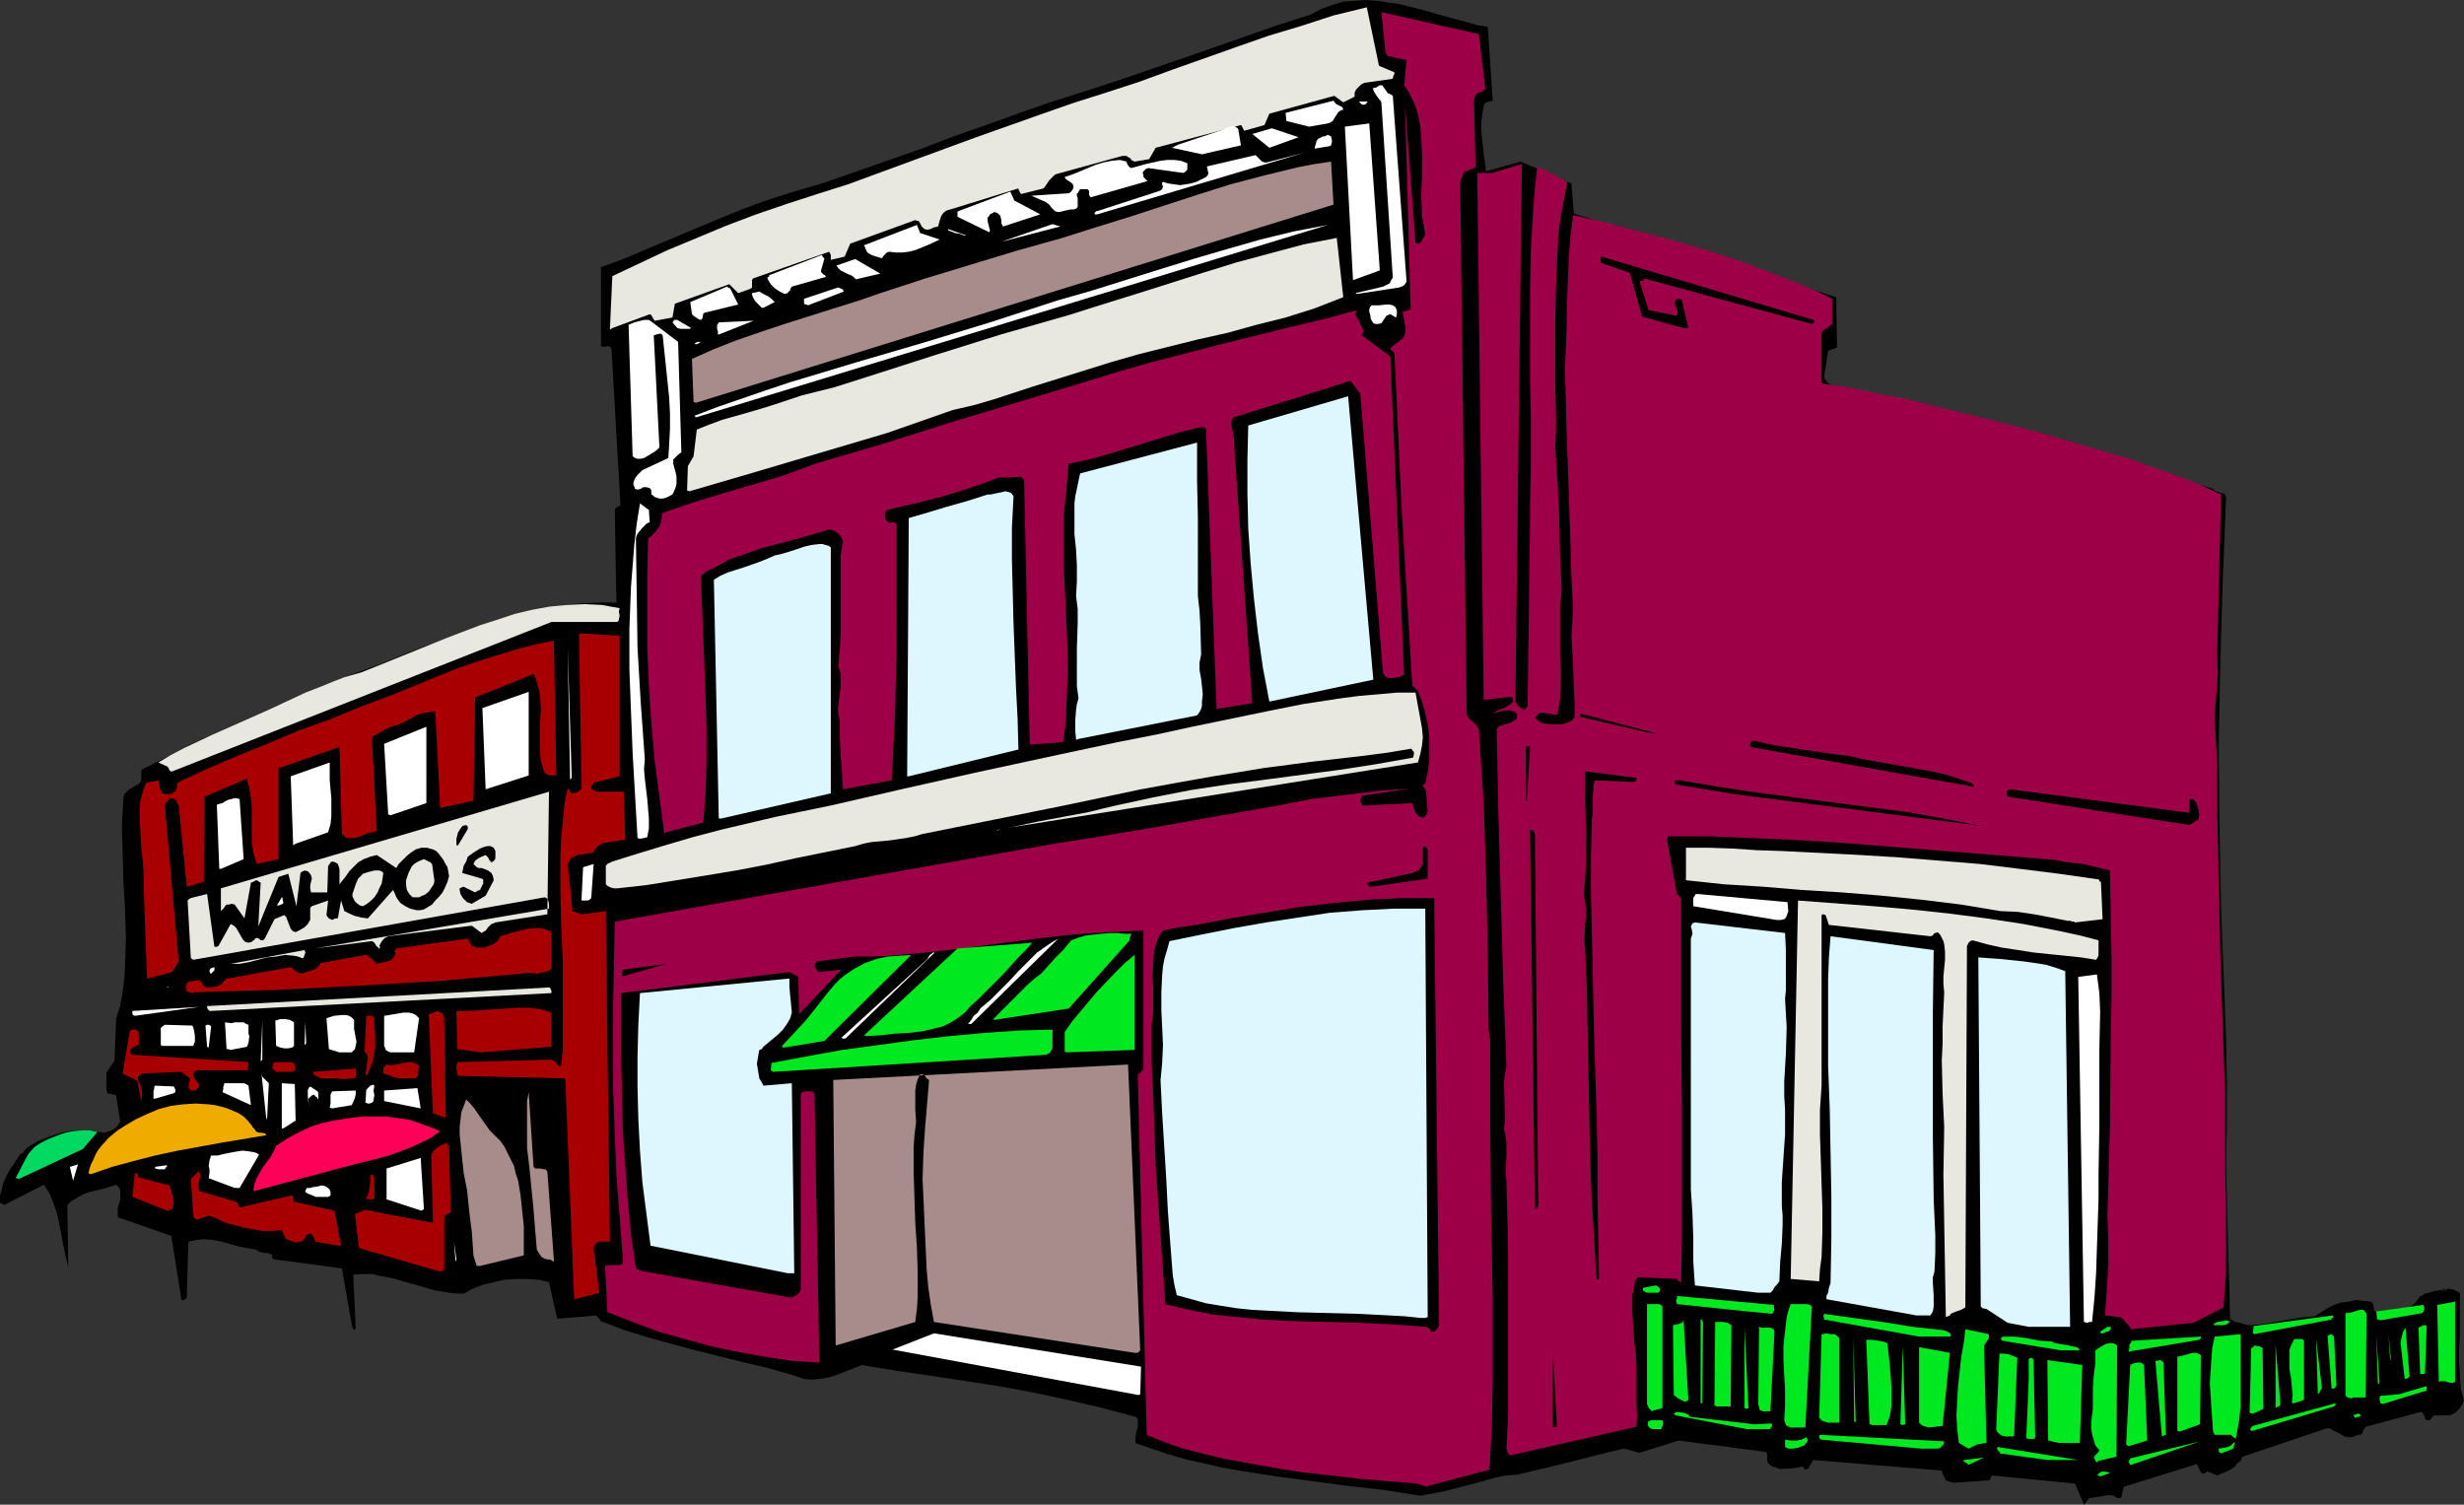<?xml version="1.0" encoding="UTF-8" standalone="no"?>
<svg
   version="1.0"
   width="129.724mm"
   height="79.218mm"
   id="svg185"
   sodipodi:docname="Storefront 16.wmf"
   xmlns:inkscape="http://www.inkscape.org/namespaces/inkscape"
   xmlns:sodipodi="http://sodipodi.sourceforge.net/DTD/sodipodi-0.dtd"
   xmlns="http://www.w3.org/2000/svg"
   xmlns:svg="http://www.w3.org/2000/svg">
  <rect width="100%" height="100%" fill="#333333" stroke="none"/>
  <sodipodi:namedview
     id="namedview185"
     pagecolor="#ffffff"
     bordercolor="#000000"
     borderopacity="0.25"
     inkscape:showpageshadow="2"
     inkscape:pageopacity="0.0"
     inkscape:pagecheckerboard="0"
     inkscape:deskcolor="#d1d1d1"
     inkscape:document-units="mm" />
  <defs
     id="defs1">
    <pattern
       id="WMFhbasepattern"
       patternUnits="userSpaceOnUse"
       width="6"
       height="6"
       x="0"
       y="0" />
  </defs>
  <path
     style="fill:#000000;fill-opacity:1;fill-rule:evenodd;stroke:none"
     d="m 414.988,299.083 0.323,-0.485 0.485,-0.485 4.04,-0.646 0.485,0.162 h 0.323 l 0.162,0.162 0.646,0.323 h 0.323 l 0.323,-0.162 0.485,-2.101 14.544,-4.524 0.808,1.616 0.323,0.323 0.485,-0.162 0.323,-0.162 0.162,-0.162 1.939,0.808 1.616,-0.646 1.293,-0.646 0.646,-0.485 0.485,-0.646 0.646,-0.485 0.323,-0.808 16.806,-5.655 h 0.646 l 0.485,0.323 0.646,0.323 0.646,0.323 1.131,0.646 0.808,0.162 h 0.646 l 0.808,-0.323 0.485,-0.162 h 0.485 l 0.323,-0.323 0.162,-0.646 0.323,-0.323 0.162,-0.323 10.827,-2.908 h 0.323 l 0.162,0.162 0.323,0.485 0.162,0.646 0.162,0.162 0.323,0.162 h 0.162 0.162 l 0.323,-0.162 0.323,-0.485 0.323,-0.323 h 3.232 l 0.323,-0.162 0.646,-0.323 0.485,-0.485 0.485,-0.485 0.485,-0.808 0.323,-0.646 -0.646,-2.424 -0.162,-2.585 -0.162,-2.585 v -2.747 l 0.162,-2.747 v -2.747 -2.747 -2.747 l -0.323,-0.323 -0.323,-0.162 -0.808,-0.323 -0.808,-0.162 -0.97,0.162 -1.939,0.323 -0.485,0.162 -0.485,0.162 -0.808,0.162 -0.646,0.485 h -0.323 v 0 l -0.646,0.969 -0.808,0.808 -0.97,0.646 -0.646,0.323 -0.646,0.162 h -1.293 l -1.131,0.162 -1.131,0.162 h -1.131 -0.323 l -0.323,-0.162 -0.162,-0.646 -0.162,-0.808 -0.162,-0.323 -0.323,-0.162 -1.454,-0.162 -1.454,-0.162 -1.454,0.323 -1.454,0.162 -1.454,0.485 -1.293,0.646 -1.293,0.808 -1.293,0.808 -1.939,0.162 -2.262,0.323 -4.363,0.808 -2.101,0.323 -2.262,0.162 -0.97,-0.162 -0.97,-0.323 -0.97,-0.162 -0.97,-0.646 -0.808,-30.538 0.162,-8.402 v -8.402 l -0.162,-8.402 -0.646,-16.966 -0.323,-8.402 -0.162,-8.564 -0.162,-8.402 -0.162,-16.481 0.323,-16.319 0.485,-16.319 0.323,-8.079 0.323,-8.241 -0.162,-0.323 -0.162,-0.323 -0.808,-0.162 -0.808,-0.323 -0.323,-0.162 -0.323,-0.323 -4.363,-1.293 -4.363,-1.454 -4.363,-1.454 -4.525,-1.454 -9.05,-2.747 -9.05,-2.747 -10.181,-2.424 -9.858,-2.424 -9.858,-2.424 -5.01,-1.131 -5.01,-0.969 -0.485,-0.162 -0.646,-0.485 -0.323,-0.485 -0.323,-0.646 0.808,-5.171 1.778,-0.646 -0.162,-10.018 -52.197,-16.643 -0.485,-5.978 -5.494,-2.424 -4.686,-1.939 -6.787,1.939 -0.485,-3.232 -0.323,-3.232 -0.162,-1.616 v -1.616 l 0.162,-1.616 0.323,-1.616 v -0.323 l 0.162,-0.162 0.323,-0.323 0.646,-0.162 0.646,-0.162 -0.97,-14.704 -2.101,-0.323 -2.262,-0.646 -4.202,-1.131 -4.525,-1.293 -4.525,-1.131 -2.262,-0.323 -2.101,-0.323 L 271.811,0 l -2.262,0.162 -2.262,0.162 -2.101,0.646 -2.262,0.808 -2.101,1.131 -6.626,2.101 -6.464,2.262 -12.928,4.524 -12.766,4.363 -6.464,2.101 -6.626,2.101 -6.464,2.262 -6.302,2.262 -6.464,2.262 -6.302,2.424 -12.928,4.524 -6.464,2.262 -6.626,1.939 -5.01,1.616 -4.848,1.777 -4.686,1.939 -4.686,1.939 -9.211,3.878 -4.525,1.939 -4.848,1.777 v 15.673 l 0.323,0.162 h 0.323 0.323 l 0.323,-0.162 0.485,0.162 0.162,0.162 0.162,0.323 1.778,31.023 -0.162,0.162 -0.646,0.323 -0.323,0.323 0.323,18.582 h -3.394 l -3.232,0.162 -3.555,0.323 -3.232,0.646 -3.555,0.646 -3.232,0.969 -3.555,0.969 -3.394,1.131 -6.787,2.262 -6.787,2.585 -6.787,2.747 -6.626,2.424 -10.504,4.363 -10.181,4.524 -5.01,2.262 -5.01,2.262 -4.848,2.585 -4.848,2.424 v 1.939 l -0.162,0.485 -0.485,0.485 -0.646,0.323 -0.485,0.323 -0.646,0.323 -0.485,0.485 -0.485,0.485 -0.162,0.808 -0.162,2.747 -0.162,2.747 0.162,5.494 0.162,5.655 0.323,5.655 0.162,5.494 -0.162,5.494 -0.162,2.747 -0.323,2.585 -0.485,2.747 -0.808,2.424 -0.323,8.402 -1.616,2.424 v 3.555 l 0.162,0.323 0.162,0.323 h 0.485 l 0.485,0.162 h 0.323 l 0.323,0.162 0.808,5.171 -0.485,0.808 -0.646,0.646 -0.97,0.485 -1.131,0.323 -1.939,-0.323 -2.101,-0.162 h -1.939 l -1.939,0.323 -1.778,0.485 -1.778,0.646 -1.616,0.646 -1.616,0.969 -0.646,0.485 -0.485,0.485 -0.323,0.485 -0.485,0.162 -1.454,2.262 -0.808,1.131 -0.646,1.293 -0.485,1.131 -0.323,1.293 L 0,238.006 v 1.293 l 0.162,0.162 h 0.162 l 0.485,0.323 7.918,-4.039 0.646,0.969 0.485,0.808 0.808,1.939 0.646,1.939 0.485,2.101 0.808,4.363 0.485,2.262 0.485,1.939 -0.162,-12.28 0.808,-0.808 1.131,-0.646 1.131,-0.646 1.293,-0.485 2.747,-0.646 2.586,-0.808 0.323,0.323 0.323,0.323 0.162,0.646 v 0.646 0.969 l -0.485,1.777 v 0.808 0.969 l 10.666,3.716 1.939,12.28 v 0.323 l 0.162,0.162 h 0.323 l 0.323,-0.162 0.323,-0.323 0.323,-11.149 0.808,-0.162 0.808,-0.162 1.616,-0.162 1.616,0.162 1.778,0.323 1.616,0.485 1.778,0.485 1.778,0.323 1.778,0.323 0.323,0.323 0.485,0.162 0.646,0.162 h 0.646 l 0.485,0.162 0.485,0.162 v 0.485 l 0.162,0.323 0.323,0.162 13.413,1.777 2.101,11.957 h 0.162 v 0.162 l 0.162,0.162 v 0 l 0.162,-0.162 0.162,-0.162 -0.485,-10.664 1.293,-0.162 h 1.293 1.293 l 1.131,0.323 2.747,0.485 2.747,0.808 2.909,0.808 2.747,0.808 2.909,0.485 1.454,0.162 h 1.454 l 1.778,-0.969 2.101,-0.808 2.101,-0.485 2.101,-0.485 2.262,-0.162 h 2.262 l 2.262,0.162 2.101,0.485 1.616,7.271 7.757,-0.646 0.162,0.162 0.323,0.323 0.485,0.646 4.686,1.777 4.686,1.454 4.686,1.293 4.848,1.293 9.696,2.424 4.848,1.131 5.01,1.454 0.97,0.323 0.808,0.323 1.778,0.162 1.616,-0.162 1.778,-0.323 1.616,-0.485 1.616,-0.646 1.616,-0.646 1.616,-0.646 6.787,1.131 6.787,0.969 13.736,2.101 6.949,1.293 6.787,1.454 6.949,1.616 6.626,1.777 0.323,0.485 v 0.485 0.969 l -0.323,1.131 -0.162,1.131 v 0.323 0.646 l 3.232,1.131 3.394,1.131 3.394,0.969 3.555,0.808 3.555,0.808 3.555,0.646 7.272,1.131 7.272,0.969 7.272,0.969 7.11,0.808 7.11,1.131 2.586,-0.485 2.424,-0.485 5.01,-1.293 2.424,-0.646 2.262,-0.646 2.262,-0.485 2.262,-0.162 5.494,-1.293 5.333,-1.293 5.01,-1.293 5.333,-1.293 0.808,0.162 1.616,0.485 0.808,0.162 7.757,-2.424 17.291,2.262 0.162,0.162 0.162,0.323 v 0.646 0.646 l 0.162,0.485 0.808,0.646 0.808,0.162 0.646,0.323 h 0.97 l 1.939,-0.162 1.778,-0.323 0.162,0.323 0.323,0.323 0.323,-0.162 0.323,-0.162 0.323,-0.646 0.323,-0.485 0.162,-0.323 0.323,-0.162 25.371,2.101 0.162,0.646 0.323,0.646 0.162,0.323 0.162,0.323 0.323,0.162 h 0.162 l 0.323,0.162 0.808,0.162 6.949,-0.485 0.323,-0.162 v -0.323 l 0.323,-0.485 16.483,1.616 1.778,4.201 z"
     id="path1" />
  <path
     style="fill:#9e0047;fill-opacity:1;fill-rule:evenodd;stroke:none"
     d="m 284.092,295.69 12.282,-3.232 0.485,-8.564 0.162,-8.564 v -8.564 -8.564 l -0.323,-17.289 -0.162,-17.289 v -2.424 -2.424 -4.847 -4.686 -2.262 l -0.323,-2.262 -0.162,-15.188 -0.323,-14.865 -0.485,-14.865 -0.97,-14.704 -0.485,-0.808 -1.454,-1.293 -0.323,-0.485 -0.162,-0.485 -1.293,-105.996 0.808,-1.777 2.262,-0.969 -0.323,-13.411 0.162,-0.323 v -0.323 l 0.485,-0.646 0.808,-0.323 0.808,-0.485 -1.293,-10.987 -19.392,-4.363 0.808,8.079 0.162,0.162 v 0.162 h 0.162 v 0.162 l 0.162,0.162 3.717,0.808 -0.485,5.009 0.97,1.454 0.808,1.616 0.646,1.616 0.485,1.777 0.323,1.777 0.162,1.939 0.162,3.878 v 3.878 l -0.162,4.039 0.162,4.039 0.323,1.777 0.323,1.939 -0.97,1.616 -0.485,0.162 -0.485,-0.162 -2.101,-27.63 1.131,40.879 -1.616,0.485 0.646,3.555 -0.162,0.646 -0.162,0.646 -0.323,0.485 -0.485,0.323 -0.97,0.808 -0.646,0.485 -0.323,0.485 0.162,0.162 0.162,0.162 0.485,0.485 1.454,31.346 2.101,34.739 0.646,0.646 0.485,0.485 0.808,2.101 0.646,2.262 0.485,2.262 0.323,2.424 v 2.424 2.424 l -0.323,2.262 -0.485,2.262 -0.323,0.162 -0.162,0.162 v 0.162 l 0.162,0.162 0.323,0.485 0.162,0.323 0.323,4.201 -0.162,0.323 -0.162,0.323 -0.323,0.323 -0.323,0.162 -0.485,-0.162 -0.323,-0.162 -0.323,-0.323 -0.323,-0.323 -0.323,-0.969 -0.323,-0.969 -9.534,0.485 h -0.323 l -0.162,-0.162 -0.162,-0.485 -0.162,-0.485 0.162,-0.323 0.162,-0.485 9.696,-1.454 -6.464,0.485 -6.626,0.808 -6.626,0.808 -3.394,0.646 -3.232,0.646 -12.928,2.262 -12.766,2.262 -12.605,2.101 -6.302,0.969 -6.302,1.131 -81.123,14.381 -0.162,8.241 -0.162,8.241 v 8.564 8.402 l 0.323,8.564 0.323,8.402 0.646,8.241 0.646,8.402 v 0.969 l -0.323,0.162 -0.323,0.162 h -0.97 -0.97 l -0.97,0.162 0.485,9.21 5.01,1.939 5.171,1.939 5.171,1.454 5.333,1.454 5.333,1.131 5.494,0.969 5.333,0.808 5.333,0.323 -0.97,-53.16 v -0.323 l -0.323,-0.323 -0.323,-0.162 h -0.323 -0.97 l -0.808,0.323 v 38.941 l -0.162,0.646 -0.485,0.485 -0.485,0.323 -0.808,0.323 -29.088,-5.171 -0.646,-0.162 -0.485,-0.162 -0.323,-0.162 -0.323,-0.162 -0.97,-6.786 -0.646,-6.786 -0.485,-6.786 -0.485,-6.948 -0.162,-6.948 -0.162,-6.948 v -6.786 -6.786 l 33.451,-4.201 1.778,0.969 0.162,7.433 8.403,-8.887 -4.363,0.485 -0.323,-0.162 -0.162,-0.323 -0.323,-0.323 -0.162,-0.485 0.162,-0.485 0.323,-0.323 7.434,-0.969 h 3.555 l 3.555,-0.162 7.11,-0.646 7.272,-0.808 7.272,-0.969 7.272,-0.969 7.272,-0.808 7.11,-0.485 3.555,-0.162 3.555,-0.162 v 27.307 l -0.162,0.485 -0.323,0.323 -0.323,0.323 -0.323,0.162 1.778,71.741 3.555,1.454 3.717,1.293 3.878,0.969 3.878,0.969 7.918,1.454 3.878,0.646 3.878,0.646 3.07,0.323 2.747,0.323 5.656,0.646 5.656,0.485 5.818,0.485 0.646,0.162 0.485,0.162 0.808,0.323 z"
     id="path2" />
  <path
     style="fill:#e8e8e0;fill-opacity:1;fill-rule:evenodd;stroke:none"
     d="m 121.846,65.278 7.434,-2.747 0.323,0.162 0.162,0.323 0.485,0.808 3.555,-0.646 0.485,-2.747 10.827,-3.878 1.778,1.777 2.262,-0.808 0.323,-0.162 0.162,-0.162 v -0.485 -0.646 -0.323 l 0.162,-0.323 15.19,-5.332 0.162,0.323 0.162,0.323 v 0.969 l 2.747,-0.646 1.131,-2.585 12.928,-4.686 0.323,0.162 h 0.323 l 0.323,0.485 0.323,0.646 0.485,0.485 0.646,0.162 0.646,-0.162 0.646,-0.323 0.808,-0.162 0.323,-1.131 0.323,-0.969 0.323,-0.485 0.323,-0.323 0.485,-0.323 0.646,-0.162 13.574,-4.201 v 0.162 l 0.162,0.323 0.162,0.323 0.162,0.323 4.525,-1.131 0.485,-0.646 0.646,-0.969 0.646,-0.646 0.485,-0.485 0.485,-0.162 12.928,-3.555 h 0.485 0.323 l 0.485,0.323 0.323,0.162 0.162,0.323 0.646,0.323 2.909,-0.485 1.293,-2.262 16.968,-4.524 0.162,0.162 0.162,0.323 0.162,0.323 0.162,0.323 4.04,-1.131 0.97,-2.262 12.928,-3.555 1.778,1.293 2.262,-1.131 v -0.808 l 0.323,-0.646 0.485,-0.485 0.485,-0.485 0.646,-0.323 5.656,-0.808 v -0.162 l 0.162,-0.485 0.162,-0.323 v -0.323 l -3.07,-1.293 -2.424,-11.634 -6.626,1.616 -6.464,2.101 -6.464,1.939 -6.464,2.262 -12.766,4.524 -6.626,2.424 -6.464,2.101 -6.626,2.101 -6.464,2.262 -12.766,4.524 -25.533,9.372 -6.141,1.939 -5.979,1.939 -6.141,2.101 -5.979,2.262 -5.818,2.424 -5.818,2.424 -5.494,2.585 -5.494,2.585 -0.485,10.664 z"
     id="path3" />
  <path
     style="fill:#00e81f;fill-opacity:1;fill-rule:evenodd;stroke:none"
     d="m 418.059,293.751 1.778,-0.646 -0.162,-0.162 h -0.323 l -0.808,-0.162 -0.646,0.162 -0.323,0.323 -0.323,0.323 h 0.162 0.162 l 0.162,0.162 z"
     id="path4" />
  <path
     style="fill:#00e81f;fill-opacity:1;fill-rule:evenodd;stroke:none"
     d="m 392.041,291.327 2.747,-1.293 -4.04,0.485 v 0.323 l 0.323,0.162 0.323,0.162 0.323,0.323 z"
     id="path5" />
  <path
     style="fill:#00e81f;fill-opacity:1;fill-rule:evenodd;stroke:none"
     d="m 424.038,291.489 13.736,-4.686 -13.898,3.393 -0.162,0.323 -0.162,0.323 0.162,0.323 0.162,0.323 z"
     id="path6" />
  <path
     style="fill:#00e81f;fill-opacity:1;fill-rule:evenodd;stroke:none"
     d="m 417.574,290.681 3.555,-0.808 0.162,-22.136 -0.485,-0.323 -0.485,-0.162 h -0.485 l -0.808,0.162 -1.131,0.646 -0.485,0.323 -0.485,0.323 v 2.585 l -0.323,2.585 -0.162,2.424 v 2.585 1.454 l -0.323,2.585 v 1.293 l 0.162,1.131 0.323,1.131 0.323,1.131 0.808,0.969 -0.162,0.323 -0.323,0.323 -0.323,0.323 -0.323,0.485 0.162,0.162 0.162,0.485 0.323,0.323 z"
     id="path7" />
  <path
     style="fill:#00e81f;fill-opacity:1;fill-rule:evenodd;stroke:none"
     d="m 407.393,290.519 h 6.141 l -15.998,-2.585 -0.162,0.162 v 0.162 l 0.162,0.323 0.323,0.323 0.162,0.323 z"
     id="path8" />
  <path
     style="fill:#9e0047;fill-opacity:1;fill-rule:evenodd;stroke:none"
     d="m 300.737,289.55 24.886,-5.655 0.162,-2.262 -0.162,-2.424 v -2.424 -2.424 -2.747 l -0.162,-2.585 -0.323,-2.585 -0.162,-2.747 -0.162,-2.424 v -2.585 -1.131 l 0.323,-1.131 0.162,-1.293 0.485,-0.969 7.918,0.323 0.162,0.323 0.323,0.162 0.323,0.323 0.162,-8.402 v -8.564 -17.289 l -0.162,-17.451 v -8.564 -8.725 -7.594 l -0.162,-0.162 -0.162,-0.162 -0.162,-0.162 -0.323,-0.323 -1.939,-10.503 v -0.485 l 0.162,-0.485 h 8.08 l 8.08,0.323 8.08,0.323 8.242,0.485 16.483,1.293 8.08,0.646 8.08,0.646 5.979,0.485 5.818,0.485 2.747,0.485 2.909,0.323 2.747,0.646 2.586,0.646 0.162,8.402 0.162,8.402 v 8.564 l -0.162,8.725 -0.162,17.289 -0.485,17.289 0.162,5.009 v 5.009 l -0.323,4.847 -0.323,5.009 2.909,0.323 0.646,0.323 0.485,0.646 0.646,0.646 0.485,0.808 12.443,-1.293 5.979,-3.07 0.485,-6.786 v -6.786 -6.948 l -0.162,-6.948 v -7.271 -7.109 l -0.485,-14.057 -0.485,-14.219 -0.162,-6.948 -0.162,-7.109 -0.162,-8.241 -0.162,-8.241 v -8.079 l -0.485,-8.241 0.162,-3.232 0.323,-3.07 0.162,-3.07 -0.162,-3.07 0.808,-32.316 -4.202,-1.939 -4.525,-1.777 -4.525,-1.616 -4.525,-1.616 -9.373,-2.747 -9.373,-2.747 -10.666,-2.747 -5.333,-1.293 -5.171,-1.293 -5.171,-1.293 -5.333,-0.969 -5.171,-1.131 -5.333,-0.808 h -0.323 l -0.485,-0.323 v -9.372 -0.323 l 0.162,-0.485 0.646,-0.485 0.323,-0.162 0.323,-0.323 0.646,-0.485 v -5.009 l -2.909,-1.454 -3.07,-1.293 -6.141,-2.424 -6.464,-2.424 -6.464,-2.101 -6.626,-1.939 -6.787,-1.777 -6.626,-1.777 -6.464,-1.454 -0.485,3.878 -0.323,3.716 -0.323,7.594 -0.162,7.594 -0.162,3.878 -0.162,3.878 0.162,6.14 0.162,5.978 0.808,23.591 0.162,5.978 0.323,6.14 -0.162,2.747 -0.162,2.747 0.323,5.332 0.162,5.332 0.162,2.585 v 2.747 l -0.485,0.646 -0.646,0.323 -0.808,0.323 -0.646,0.162 h -1.778 l -1.939,-0.162 -0.808,-0.485 -0.323,-0.162 v -0.162 h -0.162 l -0.162,-0.323 0.162,-0.323 0.162,-0.162 0.323,-0.485 h 0.485 0.485 l 1.131,0.162 0.646,0.162 h 0.485 0.485 l 0.485,-3.07 0.162,-2.908 v -3.07 l -0.162,-3.07 v -6.302 -3.07 l 0.323,-3.232 -0.323,-7.109 -0.162,-7.109 -0.323,-7.109 -0.485,-7.109 0.162,-3.232 v -3.232 l -0.162,-6.302 v -6.14 -3.07 -3.07 l 0.162,-7.109 0.323,-7.109 0.162,-3.393 0.485,-3.393 0.646,-3.393 0.646,-3.393 -5.979,-3.07 -0.485,4.201 -0.323,4.039 -0.485,8.402 -0.162,8.402 v 8.564 8.402 l 0.162,8.402 v 8.564 l -0.162,8.402 v 3.716 0 l -0.485,36.194 -0.162,0.323 -0.162,0.323 -0.162,0.162 -0.485,-0.162 -0.323,-0.162 -0.485,-0.323 -0.323,-0.485 -0.323,-0.485 1.293,-106.965 -5.818,1.777 h -3.07 l 1.293,104.865 5.494,-0.646 0.323,0.323 v 0.162 0.485 l -0.323,0.323 -0.323,0.323 -1.131,0.646 -1.293,0.485 -0.485,0.323 -0.485,0.323 1.131,-0.323 1.131,-0.323 h 1.293 l 0.485,0.162 0.485,0.162 0.323,0.485 v 0.485 l -0.162,0.485 -0.323,0.162 -0.808,0.485 -0.485,0.162 -0.646,0.162 -0.97,0.323 -0.323,0.162 -0.323,0.485 0.323,16.643 0.485,16.804 0.485,16.804 0.646,16.804 -0.323,1.616 -0.162,1.616 0.162,6.302 v 1.454 l -0.162,1.616 0.323,1.293 0.162,1.293 v 2.585 l -0.162,2.585 v 1.131 l 0.162,1.293 0.323,13.411 v 6.625 6.625 13.249 6.786 l -0.323,6.625 0.162,0.485 0.162,0.485 0.162,0.162 v 0.162 z"
     id="path9" />
  <path
     style="fill:#00e81f;fill-opacity:1;fill-rule:evenodd;stroke:none"
     d="m 441.976,289.226 2.424,-0.969 0.646,-2.747 0.485,-2.747 0.323,-2.747 v -2.908 -2.908 -2.908 -2.908 -2.908 l -5.171,0.485 v 0 l -0.485,2.262 -0.162,2.262 -0.162,2.262 -0.162,2.424 0.323,5.009 0.323,4.686 0.162,0.323 v 0 l 0.162,0.323 h 3.232 l 0.323,0.323 0.646,0.485 -0.162,0.485 v 0.162 l -0.323,0.162 -0.485,0.485 -0.646,0.323 -0.808,0.162 -0.97,0.162 v 0.323 0.323 l 0.323,0.162 z"
     id="path10" />
  <path
     style="fill:#00e81f;fill-opacity:1;fill-rule:evenodd;stroke:none"
     d="m 355.843,288.257 h 0.97 l 0.97,-0.162 0.808,-0.323 0.485,-0.162 0.323,-0.485 0.162,-0.162 0.162,-0.323 v -0.162 l -0.323,-0.485 -0.97,0.485 -0.97,0.162 h -1.131 l -1.131,-0.162 v 1.454 l 0.323,0.162 z"
     id="path11" />
  <path
     style="fill:#00e81f;fill-opacity:1;fill-rule:evenodd;stroke:none"
     d="m 382.345,288.257 h 3.232 l 0.485,-0.162 0.323,-0.323 0.323,-0.323 0.162,-0.646 -24.725,-1.293 -0.162,0.162 v 0.323 l 0.162,0.323 0.323,0.162 z"
     id="path12" />
  <path
     style="fill:#00e81f;fill-opacity:1;fill-rule:evenodd;stroke:none"
     d="m 391.718,288.257 0.646,-0.323 0.97,-0.485 0.808,-0.162 1.131,-0.162 -0.485,-19.389 0.323,-0.485 0.323,-0.485 0.323,-0.485 v -0.323 -0.485 l -4.686,-0.969 v 0 l -0.323,2.747 -0.485,2.747 -0.323,2.908 -0.323,2.908 -0.162,2.908 -0.162,2.908 0.162,2.747 0.323,2.747 z"
     id="path13" />
  <path
     style="fill:#00e81f;fill-opacity:1;fill-rule:evenodd;stroke:none"
     d="m 423.553,287.772 3.717,-1.131 -0.646,-15.027 -0.323,-0.323 -0.323,-0.162 h -0.323 -0.323 l -0.808,0.162 -0.646,0.323 -0.808,15.835 z"
     id="path14" />
  <path
     style="fill:#00e81f;fill-opacity:1;fill-rule:evenodd;stroke:none"
     d="m 409.656,287.126 h 4.202 l 0.485,-15.512 -6.949,-0.969 0.162,15.996 z"
     id="path15" />
  <path
     style="fill:#00e81f;fill-opacity:1;fill-rule:evenodd;stroke:none"
     d="m 403.676,286.318 h 0.162 0.808 l 0.323,-0.162 -0.323,-15.512 -0.162,-0.323 -0.323,-0.162 -0.323,0.162 -0.162,0.162 v 0.323 3.878 l -0.162,3.878 -0.162,3.878 -0.162,3.716 z"
     id="path16" />
  <path
     style="fill:#00e81f;fill-opacity:1;fill-rule:evenodd;stroke:none"
     d="m 398.99,285.833 h 1.778 l 0.646,-15.673 -0.808,-0.323 -0.808,-0.323 -0.97,-0.162 h -0.97 l -0.646,15.027 0.162,0.485 0.485,0.485 0.485,0.323 z"
     id="path17" />
  <path
     style="fill:#00e81f;fill-opacity:1;fill-rule:evenodd;stroke:none"
     d="m 430.502,285.672 0.485,-0.162 -0.485,-14.381 -0.323,-0.323 -0.323,-0.162 -0.97,0.162 1.293,15.027 z"
     id="path18" />
  <path
     style="fill:#00e81f;fill-opacity:1;fill-rule:evenodd;stroke:none"
     d="m 433.734,284.864 4.04,-1.454 0.162,-13.734 -0.485,-0.323 -0.485,-0.162 h -0.646 l -0.646,0.162 -1.131,0.323 -1.293,0.323 v 14.704 z"
     id="path19" />
  <path
     style="fill:#00e81f;fill-opacity:1;fill-rule:evenodd;stroke:none"
     d="m 448.278,284.702 16.16,-4.847 v 0 l 0.162,-0.162 0.162,-0.323 v -0.162 l -16.483,4.524 -0.162,0.162 -0.323,0.323 v 0.323 l 0.162,0.162 z"
     id="path20" />
  <path
     style="fill:#00e81f;fill-opacity:1;fill-rule:evenodd;stroke:none"
     d="m 329.502,284.379 h 0.97 l 0.162,-0.162 0.162,-0.485 0.162,-0.485 -0.162,-0.646 h -2.262 l -0.323,0.162 -0.323,0.162 v 0.323 0.323 l 0.162,0.323 0.323,0.323 0.485,0.162 z"
     id="path21" />
  <path
     style="fill:#00e81f;fill-opacity:1;fill-rule:evenodd;stroke:none"
     d="m 347.601,284.379 h 4.202 0.323 l 0.323,-0.323 0.162,-0.323 v -0.323 l -0.162,-0.162 -3.394,0.162 -12.605,-1.454 -0.323,-0.162 -0.162,-0.323 -0.808,-0.323 -0.97,-0.162 h -0.808 v 0.162 h -0.162 l -0.162,0.162 v 0 l 0.162,0.162 0.162,0.162 z"
     id="path22" />
  <path
     style="fill:#000000;fill-opacity:1;fill-rule:evenodd;stroke:none"
     d="m 309.464,284.056 0.323,-0.162 -0.808,-15.188 v 15.188 h 0.162 z"
     id="path23" />
  <path
     style="fill:#00e81f;fill-opacity:1;fill-rule:evenodd;stroke:none"
     d="m 356.328,284.056 h 2.909 l 1.293,-24.075 -0.323,-0.323 -0.646,-0.162 h -1.616 -0.485 -1.131 l -0.485,1.293 -0.323,1.293 -0.323,2.747 -0.323,2.908 v 2.908 l 0.162,3.07 0.162,2.908 v 3.07 l -0.162,2.908 0.162,0.485 0.162,0.485 0.485,0.323 h 0.162 z"
     id="path24" />
  <path
     style="fill:#00e81f;fill-opacity:1;fill-rule:evenodd;stroke:none"
     d="m 383.8,284.056 2.747,-0.323 1.454,-14.542 -6.141,-1.131 v 15.027 l 0.323,0.323 0.485,0.323 z"
     id="path25" />
  <path
     style="fill:#00e81f;fill-opacity:1;fill-rule:evenodd;stroke:none"
     d="m 372.488,283.571 h 2.909 l 0.646,-1.777 0.323,-1.939 v -1.939 -2.101 l -0.323,-4.201 -0.485,-4.363 -0.97,-0.323 -0.97,-0.162 -1.131,-0.162 h -1.131 l 0.646,16.804 h 0.162 z"
     id="path26" />
  <path
     style="fill:#00e81f;fill-opacity:1;fill-rule:evenodd;stroke:none"
     d="m 378.628,283.571 0.485,-0.162 -0.485,-15.673 -0.485,15.673 z"
     id="path27" />
  <path
     style="fill:#00e81f;fill-opacity:1;fill-rule:evenodd;stroke:none"
     d="m 363.761,283.086 h 2.262 v -16.643 l -0.162,-0.323 -0.323,-0.323 -0.485,-0.323 h -0.646 l -1.131,-0.162 -0.485,0.162 h -0.323 l -0.485,16.643 0.323,0.323 0.323,0.323 z"
     id="path28" />
  <path
     style="fill:#00e81f;fill-opacity:1;fill-rule:evenodd;stroke:none"
     d="m 369.256,282.925 -0.485,-16.966 0.162,16.966 z"
     id="path29" />
  <path
     style="fill:#00e81f;fill-opacity:1;fill-rule:evenodd;stroke:none"
     d="m 468.963,281.955 h 0.485 l 0.162,-0.162 0.162,-0.162 -0.162,-0.162 -0.162,-0.162 h -0.485 l -0.162,0.162 h -0.162 l -0.485,0.162 h 0.162 l 0.162,0.323 0.162,0.162 h 0.162 z"
     id="path30" />
  <path
     style="fill:#00e81f;fill-opacity:1;fill-rule:evenodd;stroke:none"
     d="m 448.278,281.309 2.101,-0.969 -0.162,-12.118 -0.323,-0.162 -0.323,-0.162 -0.97,-0.162 -0.162,0.162 v 0.162 h -0.162 l -0.162,0.162 h -0.162 l -0.323,12.926 z"
     id="path31" />
  <path
     style="fill:#00e81f;fill-opacity:1;fill-rule:evenodd;stroke:none"
     d="m 329.017,280.663 1.778,-0.485 v -20.197 l -0.323,-0.323 -0.323,-0.162 h -1.293 -0.323 -0.808 v 19.874 l 0.162,0.323 0.162,0.485 0.323,0.323 0.323,0.323 z"
     id="path32" />
  <path
     style="fill:#00e81f;fill-opacity:1;fill-rule:evenodd;stroke:none"
     d="m 350.672,280.824 h 1.616 l 0.808,-15.835 -0.162,-0.485 -0.323,-0.162 -0.323,-0.162 h -0.485 -0.485 -0.485 -0.323 l -0.485,-0.162 -0.162,15.35 0.162,0.646 0.162,0.646 h 0.323 z"
     id="path33" />
  <path
     style="fill:#00e81f;fill-opacity:1;fill-rule:evenodd;stroke:none"
     d="m 347.601,280.34 0.323,-0.162 -0.808,-16.158 v 16.158 z"
     id="path34" />
  <path
     style="fill:#00e81f;fill-opacity:1;fill-rule:evenodd;stroke:none"
     d="m 453.287,279.855 h 0.162 l 0.162,-0.162 0.162,-0.323 -0.97,-11.795 v 12.603 z"
     id="path35" />
  <path
     style="fill:#00e81f;fill-opacity:1;fill-rule:evenodd;stroke:none"
     d="m 341.622,279.855 h 2.747 l 0.162,-16.158 -0.808,-0.485 -0.808,-0.162 h -1.616 l -0.162,16.643 z"
     id="path36" />
  <path
     style="fill:#00e81f;fill-opacity:1;fill-rule:evenodd;stroke:none"
     d="m 338.713,279.209 0.162,-15.996 v 0 l -0.162,-0.485 -0.323,-0.323 v 16.804 z"
     id="path37" />
  <path
     style="fill:#00e81f;fill-opacity:1;fill-rule:evenodd;stroke:none"
     d="m 456.519,279.209 1.939,-0.646 v -11.795 l -0.323,-0.323 h -0.162 -0.646 -0.323 -0.485 l -0.323,0.646 -0.323,0.646 -0.323,0.808 v 0.646 1.616 1.616 l 0.323,1.777 0.162,1.777 0.162,1.616 -0.162,1.616 z"
     id="path38" />
  <path
     style="fill:#00e81f;fill-opacity:1;fill-rule:evenodd;stroke:none"
     d="m 474.134,279.37 8.403,-2.585 v 0.162 l 0.323,-0.323 v -0.323 -0.485 l -5.494,1.616 -3.717,0.323 -0.162,0.323 v 0.323 l 0.162,0.808 z"
     id="path39" />
  <path
     style="fill:#00e81f;fill-opacity:1;fill-rule:evenodd;stroke:none"
     d="m 335.481,278.885 0.485,-0.323 -0.97,-15.996 -0.162,0.485 -0.162,0.162 -0.485,0.162 -0.323,0.162 h -0.323 l -0.646,0.162 0.162,13.896 0.808,0.646 0.646,0.323 0.323,0.162 0.323,0.162 z"
     id="path40" />
  <path
     style="fill:#00e81f;fill-opacity:1;fill-rule:evenodd;stroke:none"
     d="m 468.155,278.078 h 2.586 l 0.162,-16.643 -0.323,-0.485 -0.323,-0.323 h -0.646 l -0.485,0.162 -0.646,0.162 -0.485,0.162 -0.646,0.162 h -0.646 v 16.319 l 0.162,0.323 0.323,0.162 0.485,0.162 h 0.323 z"
     id="path41" />
  <path
     style="fill:#ffffff;fill-opacity:1;fill-rule:evenodd;stroke:none"
     d="m 226.563,277.593 0.323,-0.162 0.162,-5.494 -41.208,-6.625 -8.242,3.232 z"
     id="path42" />
  <path
     style="fill:#00e81f;fill-opacity:1;fill-rule:evenodd;stroke:none"
     d="m 461.529,277.108 0.162,-0.323 0.323,-0.646 -1.131,-9.695 0.323,10.987 z"
     id="path43" />
  <path
     style="fill:#00e81f;fill-opacity:1;fill-rule:evenodd;stroke:none"
     d="m 464.438,276.3 v 0 l 0.162,-0.162 0.162,-0.162 0.162,-0.323 -0.485,-9.695 v 0 l -0.162,-0.162 -0.323,-0.323 -0.485,0.162 -0.323,0.162 0.808,10.503 z"
     id="path44" />
  <path
     style="fill:#00e81f;fill-opacity:1;fill-rule:evenodd;stroke:none"
     d="m 473.487,275.169 -0.646,-9.372 0.323,9.695 z"
     id="path45" />
  <path
     style="fill:#00e81f;fill-opacity:1;fill-rule:evenodd;stroke:none"
     d="m 485.607,274.846 h 0.323 0.323 0.323 l 0.323,0.162 0.808,0.162 h 0.323 l 0.485,-0.162 v -15.996 l -3.555,0.646 0.323,15.35 z"
     id="path46" />
  <path
     style="fill:#00e81f;fill-opacity:1;fill-rule:evenodd;stroke:none"
     d="m 476.073,274.361 v -0.969 z"
     id="path47" />
  <path
     style="fill:#00e81f;fill-opacity:1;fill-rule:evenodd;stroke:none"
     d="m 478.82,274.361 0.323,-0.162 0.323,-0.323 -0.808,-9.695 -0.485,0.808 -0.323,1.131 -0.162,1.131 0.162,1.454 0.323,2.908 0.162,1.454 0.162,1.293 z"
     id="path48" />
  <path
     style="fill:#00e81f;fill-opacity:1;fill-rule:evenodd;stroke:none"
     d="m 482.052,273.392 h 0.485 l 0.323,-9.372 v -0.162 l -0.162,-0.162 h -0.485 l -0.646,0.323 -0.323,0.162 0.323,9.21 z"
     id="path49" />
  <path
     style="fill:#00e81f;fill-opacity:1;fill-rule:evenodd;stroke:none"
     d="m 475.75,270.483 -0.485,-5.171 0.323,5.171 z"
     id="path50" />
  <path
     style="fill:#a88c8c;fill-opacity:1;fill-rule:evenodd;stroke:none"
     d="m 225.755,269.191 h 0.646 l 0.162,-0.162 0.323,-0.323 -2.424,-56.876 -58.661,3.07 0.485,52.836 15.837,-4.686 0.323,-2.585 0.162,-2.424 v -4.847 l -0.162,-5.009 -0.323,-4.847 -0.162,-5.009 -0.162,-5.009 v -5.009 l 0.162,-2.424 0.323,-2.585 -0.162,-2.585 v -2.585 -1.131 l 0.162,-1.131 0.323,-1.131 0.485,-0.969 h 0.485 l 0.485,0.323 0.323,0.485 0.485,0.323 -0.808,9.695 -0.323,4.847 -0.162,5.171 0.323,7.271 0.323,7.109 0.162,3.555 0.323,3.555 0.485,3.393 0.646,3.555 z"
     id="path51" />
  <path
     style="fill:#00e81f;fill-opacity:1;fill-rule:evenodd;stroke:none"
     d="m 424.038,268.868 13.574,-2.262 v 0 l 0.162,-0.162 0.162,-0.162 v -0.323 0 l -13.413,0.808 h -0.323 l -0.162,0.323 -0.323,0.485 v 0.646 l -0.162,0.808 z"
     id="path52" />
  <path
     style="fill:#00e81f;fill-opacity:1;fill-rule:evenodd;stroke:none"
     d="m 410.14,268.706 h 3.717 l -0.162,-0.162 v -0.162 l -0.485,-0.323 -0.808,-0.162 -0.646,-0.162 -1.939,-0.323 -0.97,-0.162 -0.646,-0.323 -2.424,-0.162 -2.424,-0.485 -2.424,-0.323 h -1.131 -1.293 l -0.162,0.162 -0.162,0.162 h -0.162 l 0.162,0.162 v 0 l 0.162,0.323 z"
     id="path53" />
  <path
     style="fill:#00e81f;fill-opacity:1;fill-rule:evenodd;stroke:none"
     d="m 381.86,265.959 h 6.141 v 0 l 0.162,-0.162 v -0.323 l -0.162,-0.162 -0.162,-0.162 -0.646,-0.323 -0.646,-0.162 -5.979,-0.646 -5.979,-0.969 -5.818,-0.808 -5.818,-0.808 v 0.162 l -0.162,0.323 0.162,0.323 v 0.323 z"
     id="path54" />
  <path
     style="fill:#00e81f;fill-opacity:1;fill-rule:evenodd;stroke:none"
     d="m 418.544,265.313 0.646,-0.323 h 0.323 l 0.323,-0.323 0.162,-0.162 v -0.323 -0.162 0 h -0.162 -0.485 l -1.454,0.969 0.162,0.323 h 0.162 z"
     id="path55" />
  <path
     style="fill:#00e81f;fill-opacity:1;fill-rule:evenodd;stroke:none"
     d="m 448.601,265.474 15.352,-2.908 v -0.162 -0.162 h 0.323 v 0 -0.323 l -0.162,-0.162 -15.675,2.101 -0.162,1.454 z"
     id="path56" />
  <path
     style="fill:#000000;fill-opacity:1;fill-rule:evenodd;stroke:none"
     d="m 285.385,264.99 0.485,-0.485 0.323,-0.323 0.162,-0.485 -0.97,-84.991 h -3.07 -3.394 l -3.232,0.162 -3.394,0.162 -6.787,0.646 -6.949,0.808 -6.949,1.131 -6.787,1.131 -6.787,1.293 -3.394,0.485 -3.232,0.646 -0.646,0.969 -0.485,0.969 -0.323,1.131 -0.323,1.131 -0.162,2.262 -0.162,2.424 0.162,2.424 v 2.585 2.424 l -0.162,1.293 -0.162,1.131 v 7.109 l 0.323,6.948 0.485,13.896 0.97,13.734 0.97,13.896 3.232,0.808 3.07,0.646 3.232,0.646 3.232,0.323 6.464,0.646 6.464,0.323 6.464,0.162 6.626,0.162 6.464,0.323 6.464,0.485 h 0.323 l 0.162,0.162 0.323,0.162 0.162,0.485 0.323,0.162 h 0.323 z"
     id="path57" />
  <path
     style="fill:#def7ff;fill-opacity:1;fill-rule:evenodd;stroke:none"
     d="m 403.676,264.02 h 8.242 l -0.97,-70.772 -1.778,-0.646 -2.101,-0.646 -2.101,-0.323 -2.262,-0.323 -4.686,-0.485 -2.262,-0.162 -2.101,-0.162 0.485,69.479 0.162,0.162 0.162,0.162 0.808,0.162 v 0 l 4.202,2.747 z"
     id="path58" />
  <path
     style="fill:#00e81f;fill-opacity:1;fill-rule:evenodd;stroke:none"
     d="m 440.683,263.697 h 0.808 0.808 l 0.808,-0.162 0.323,-0.323 0.323,-0.162 -0.323,-0.162 -0.323,-0.162 -0.808,0.162 -1.131,0.162 -0.808,0.485 z"
     id="path59" />
  <path
     style="fill:#ffffff;fill-opacity:1;fill-rule:evenodd;stroke:none"
     d="m 415.312,263.212 0.485,-0.162 h 0.485 l 0.485,-4.847 0.323,-4.847 0.162,-5.009 0.162,-4.847 0.162,-5.009 v -4.847 l 0.162,-9.695 v -3.878 -3.878 -7.433 l 0.162,-7.433 -0.162,-3.716 -0.485,-3.716 -3.717,0.485 1.131,68.671 z"
     id="path60" />
  <path
     style="fill:#00e81f;fill-opacity:1;fill-rule:evenodd;stroke:none"
     d="m 473.649,262.728 8.403,-1.454 0.162,-0.323 0.162,-0.323 v -0.485 l -0.162,-0.485 -9.373,1.293 0.162,1.616 h 0.323 z"
     id="path61" />
  <path
     style="fill:#def7ff;fill-opacity:1;fill-rule:evenodd;stroke:none"
     d="m 282.638,262.243 h 0.646 0.323 l 0.485,-0.162 -0.485,-81.274 h -6.302 l -6.302,0.323 -6.302,0.485 -6.464,0.969 -6.302,0.969 -6.464,1.131 -6.464,1.293 -6.302,1.293 -0.485,1.777 -0.485,1.616 -0.323,1.616 -0.162,1.777 -0.162,3.393 v 3.555 l 0.162,3.393 0.162,3.555 -0.162,3.555 -0.162,1.777 -0.162,1.616 0.323,6.625 0.808,12.926 0.323,6.463 0.323,4.363 0.323,4.201 0.323,4.201 0.323,1.939 0.485,2.101 2.909,0.808 2.909,0.808 2.909,0.485 3.07,0.485 3.07,0.323 2.909,0.162 6.141,0.323 6.141,0.162 6.141,0.162 6.302,0.323 2.909,0.162 z"
     id="path62" />
  <path
     style="fill:#e8e8e0;fill-opacity:1;fill-rule:evenodd;stroke:none"
     d="m 388.001,261.758 0.162,-0.323 0.323,-0.162 0.808,-0.323 0.485,-0.162 0.485,-0.162 0.808,-0.485 0.323,-71.903 0.162,-0.323 0.162,-0.323 0.323,-0.323 0.485,-0.162 2.909,0.808 2.909,0.646 3.232,0.485 3.07,0.485 3.07,0.323 6.302,0.646 3.07,0.485 0.323,-0.485 0.162,-0.485 v -0.808 -0.646 -0.485 -0.969 l -3.717,-0.969 -3.717,-0.808 -7.434,-1.454 -7.434,-1.131 -7.434,-0.969 -7.595,-0.808 -7.434,-0.646 -15.029,-1.131 -1.454,75.296 5.656,0.485 0.162,-2.424 0.323,-2.424 0.162,-4.847 v -4.847 l -0.162,-4.847 -0.162,-5.009 -0.162,-4.847 v -4.847 l 0.323,-4.847 v -33.932 l 0.162,-0.162 h 0.162 l 0.485,0.162 0.646,1.939 20.2,2.262 0.485,-0.162 0.162,-0.323 0.323,-0.162 0.485,-0.162 0.485,0.485 0.323,0.646 0.323,0.646 0.162,0.646 0.162,1.454 v 1.616 l -0.162,1.616 -0.162,1.777 v 1.454 l 0.162,1.616 -0.323,6.786 v 3.393 l -0.162,3.393 0.162,6.625 0.323,6.625 -0.162,9.533 0.162,9.533 0.162,9.372 0.162,9.372 z"
     id="path63" />
  <path
     style="fill:#def7ff;fill-opacity:1;fill-rule:evenodd;stroke:none"
     d="m 381.376,261.758 h 2.747 l 0.485,-0.808 0.162,-0.969 v -1.131 -1.131 l -0.162,-2.424 v -1.131 l 0.323,-1.131 0.162,-3.716 v -3.555 l -0.162,-3.555 -0.162,-3.555 -0.162,-12.442 v -12.442 -12.442 l 0.162,-12.28 -20.523,-2.747 -0.323,4.201 -0.162,4.363 v 8.564 8.564 l 0.323,8.564 0.323,17.451 v 8.725 l -0.162,8.564 -0.323,0.969 -0.162,0.969 -0.323,0.646 v 0.323 0.323 z"
     id="path64" />
  <path
     style="fill:#00e81f;fill-opacity:1;fill-rule:evenodd;stroke:none"
     d="m 347.601,260.95 5.01,0.485 0.323,-0.485 0.162,-0.323 -0.162,-0.969 -19.23,-1.777 v 0.323 l -0.162,0.485 v 0.323 l 0.162,0.485 z"
     id="path65" />
  <path
     style="fill:#a80002;fill-opacity:1;fill-rule:evenodd;stroke:none"
     d="m 114.413,258.526 4.848,-1.293 -1.131,-8.887 0.162,-0.485 0.323,-0.485 0.323,-0.162 0.323,-0.162 h 0.646 0.808 0.646 l -0.808,-65.763 -4.848,0.646 -1.778,-0.646 -0.97,-9.372 0.323,-0.485 0.323,-0.646 0.646,-0.323 0.646,-0.323 3.232,-0.485 0.162,-0.485 0.485,-0.646 0.485,-0.323 0.808,-0.485 4.363,-0.646 -0.323,-9.533 h -5.494 l -0.323,-0.162 -0.162,-0.162 -0.323,-0.162 -0.162,-0.485 0.162,-0.323 0.323,-0.485 5.171,-1.293 v -27.953 l -8.08,-0.485 0.485,31.023 -0.323,0.162 -0.323,0.323 -0.485,0.162 -0.646,0.162 -0.323,-0.162 -0.162,-0.162 -0.162,-0.323 -0.323,-0.485 -0.646,3.393 -0.323,3.232 -0.323,3.393 -0.162,3.393 v 7.109 l 0.162,6.948 0.323,7.109 v 7.109 6.948 3.393 l -0.323,3.393 h -0.323 l -0.162,-0.162 -0.485,-0.323 -0.323,-0.485 -0.646,-0.323 -18.584,0.485 -0.162,0.162 -0.162,0.485 v 0.646 l 0.162,0.808 0.162,0.646 21.331,0.485 1.778,43.95 z"
     id="path66" />
  <path
     style="fill:#00e81f;fill-opacity:1;fill-rule:evenodd;stroke:none"
     d="m 327.724,257.234 h 2.262 l 0.162,-0.162 0.162,-0.323 v -0.323 l -0.485,-0.485 -0.323,-0.162 -2.586,0.485 v 0.485 l 0.162,0.162 0.323,0.162 z"
     id="path67" />
  <path
     style="fill:#def7ff;fill-opacity:1;fill-rule:evenodd;stroke:none"
     d="m 349.864,257.234 h 2.424 l 0.485,-0.485 0.323,-0.646 0.485,-0.485 0.485,-0.646 0.162,-3.878 0.323,-3.555 0.162,-3.716 v -1.939 l -0.162,-1.939 v -2.424 -2.262 l 0.323,-4.847 0.323,-4.686 v -2.424 -2.424 l -0.162,-2.747 v -2.908 l 0.323,-5.494 0.162,-5.332 -0.162,-2.747 -0.162,-2.908 0.162,-1.616 v -1.777 -3.232 -3.232 l -0.162,-3.232 -17.938,-2.101 -0.485,0.162 -0.162,0.323 -0.162,0.323 0.162,0.485 0.162,0.969 -0.162,0.485 -0.162,0.485 v 12.603 24.883 12.442 l 0.162,2.424 0.162,2.424 0.162,4.847 v 4.686 l 0.323,4.686 z"
     id="path68" />
  <path
     style="fill:#00e81f;fill-opacity:1;fill-rule:evenodd;stroke:none"
     d="m 358.267,257.234 h 1.454 z"
     id="path69" />
  <path
     style="fill:#00e81f;fill-opacity:1;fill-rule:evenodd;stroke:none"
     d="m 485.607,256.911 0.485,-0.162 h 0.323 0.323 l 0.323,-0.162 z"
     id="path70" />
  <path
     style="fill:#000000;fill-opacity:1;fill-rule:evenodd;stroke:none"
     d="m 318.19,254.487 -0.323,-16.158 v -8.241 l -0.162,-8.241 -0.485,-14.865 -0.323,-14.704 -0.323,-14.542 v -7.271 l 0.162,-7.433 0.162,-0.969 v -0.969 -2.101 l 0.162,-1.939 v -0.969 l 0.323,-0.808 7.918,0.323 0.162,-0.162 0.162,-0.162 v -0.162 -0.323 l -10.181,-1.293 v 2.908 2.908 l 0.162,6.14 v 6.302 l -0.162,3.07 -0.323,3.07 0.323,1.616 0.162,1.454 v 1.454 l -0.162,1.293 -0.162,2.747 v 1.293 l 0.162,1.293 0.323,8.241 0.162,8.402 0.162,8.241 0.162,8.241 0.162,8.241 0.323,8.241 0.485,8.079 0.485,7.917 z"
     id="path71" />
  <path
     style="fill:#def7ff;fill-opacity:1;fill-rule:evenodd;stroke:none"
     d="m 156.752,253.356 h 1.293 l -0.485,-37.809 -5.656,0.485 -0.323,-0.646 -0.485,-0.808 -0.162,-0.969 -0.162,-0.969 -0.162,-0.969 0.162,-0.969 0.162,-0.969 0.162,-0.808 0.485,-0.162 0.323,-0.485 0.97,-0.808 1.939,-1.616 0.97,-0.969 0.808,-1.131 0.646,-1.131 0.323,-1.131 -0.162,-1.777 -0.162,-1.616 -0.162,-1.777 v -1.616 l -29.734,2.908 -0.323,6.302 -0.162,6.14 v 6.302 l 0.162,6.302 0.323,6.302 0.485,6.302 0.808,6.302 0.808,6.302 z"
     id="path72" />
  <path
     style="fill:#a80002;fill-opacity:1;fill-rule:evenodd;stroke:none"
     d="m 88.072,252.871 0.323,-0.323 v -2.262 -8.402 l 0.323,-0.162 0.323,-0.162 0.646,-0.323 -0.323,-13.249 -0.323,-0.323 -0.162,-0.162 h -0.323 l -0.323,0.162 -0.646,0.323 -0.485,0.323 -0.646,0.485 -0.323,0.323 -0.323,0.646 0.323,13.573 -13.413,-2.585 -2.101,0.808 0.808,6.786 16.16,4.686 z"
     id="path73" />
  <path
     style="fill:#a88c8c;fill-opacity:1;fill-rule:evenodd;stroke:none"
     d="m 95.505,251.902 8.726,-2.101 v -2.747 -3.07 l -0.323,-3.07 -0.323,-3.07 -0.485,-2.908 -0.485,-1.454 -0.323,-1.454 -0.646,-1.293 -0.646,-1.293 -0.646,-1.293 -0.808,-1.131 -1.131,-1.131 -0.97,-0.969 -1.616,-2.262 -1.454,-2.101 -0.808,-0.969 -0.808,-0.808 -0.485,1.293 -0.485,1.293 -0.162,1.454 -0.162,1.454 v 1.454 l 0.162,1.616 0.323,3.07 0.323,3.07 0.646,3.232 0.323,3.07 0.323,2.908 0.323,2.424 0.162,2.424 0.162,2.262 0.323,1.131 0.323,0.969 z"
     id="path74" />
  <path
     style="fill:#ffffff;fill-opacity:1;fill-rule:evenodd;stroke:none"
     d="m 90.819,250.609 -0.485,-3.555 0.323,4.039 z"
     id="path75" />
  <path
     style="fill:#a88c8c;fill-opacity:1;fill-rule:evenodd;stroke:none"
     d="m 110.211,250.609 -1.293,-17.451 -0.323,-0.485 h -0.323 l -0.808,-0.162 h -0.646 -0.323 l -0.323,-0.323 -0.97,-14.865 -0.323,1.777 v 1.616 3.878 3.878 l 0.485,4.039 0.808,8.241 0.323,4.039 0.323,3.878 0.485,0.808 0.485,0.646 0.485,0.323 0.646,0.162 h 0.323 0.162 l 0.323,0.162 0.485,0.323 z"
     id="path76" />
  <path
     style="fill:#a80002;fill-opacity:1;fill-rule:evenodd;stroke:none"
     d="m 67.226,247.862 h 0.646 l -1.293,-6.948 -8.08,-1.777 -0.162,-0.323 v -0.646 l -0.162,-0.323 -10.504,2.424 -0.162,-0.162 -0.162,-0.323 v -0.323 l -0.323,-0.323 -7.272,-2.101 -0.162,-0.323 -0.162,-0.485 0.162,-1.131 0.323,-1.131 -0.162,-0.485 -0.162,-0.485 -1.616,1.616 0.485,7.271 0.162,0.485 0.323,0.162 0.323,0.162 2.262,-0.808 1.778,0.646 1.616,0.808 1.939,0.485 1.778,0.485 1.778,0.323 1.939,0.323 h 1.778 l 1.939,-0.162 0.808,1.777 1.939,0.646 h 0.323 l 0.646,-0.162 h 0.162 l 0.323,-0.162 0.323,-0.485 0.323,-0.485 0.323,-0.323 0.485,-0.162 0.323,0.162 0.162,0.323 0.323,0.485 0.162,0.646 z"
     id="path77" />
  <path
     style="fill:#a80002;fill-opacity:1;fill-rule:evenodd;stroke:none"
     d="m 33.29,240.914 0.485,-0.162 0.485,-0.162 0.162,-0.646 0.162,-0.485 -0.162,-1.293 -0.323,-1.131 -0.323,-1.131 -6.141,-1.616 h -0.162 v -0.162 -0.323 l -0.162,-0.323 h -0.162 -0.323 l -0.485,4.686 z"
     id="path78" />
  <path
     style="fill:#ffffff;fill-opacity:1;fill-rule:evenodd;stroke:none"
     d="m 83.87,240.914 0.485,-0.323 -0.646,-10.179 -6.787,2.101 v 6.14 z"
     id="path79" />
  <path
     style="fill:#000000;fill-opacity:1;fill-rule:evenodd;stroke:none"
     d="m 305.908,240.268 0.162,-0.323 -0.646,-74.003 -0.162,-0.323 -0.162,-0.323 -0.323,-0.162 h -0.323 l 0.97,75.457 z"
     id="path80" />
  <path
     style="fill:#a80002;fill-opacity:1;fill-rule:evenodd;stroke:none"
     d="m 73.205,238.652 h 0.485 0.485 l 0.323,-0.162 v -4.039 l -0.162,-0.323 -0.162,-0.323 -0.162,-0.162 -0.162,0.162 -0.162,0.162 v 1.131 l -0.162,1.131 -0.162,1.131 -0.485,1.131 z"
     id="path81" />
  <path
     style="fill:#ffffff;fill-opacity:1;fill-rule:evenodd;stroke:none"
     d="m 62.862,238.167 h 2.424 l 0.323,-0.162 0.162,-0.162 v -0.646 l -0.162,-0.485 -0.323,-0.323 -0.485,-0.323 -0.485,-0.162 h -0.485 l -0.485,0.162 -1.131,0.162 -0.485,0.162 h -0.646 l -0.162,0.162 v 0.162 l -0.162,0.162 v 0.323 l 0.485,0.323 0.485,0.162 z"
     id="path82" />
  <path
     style="fill:#ff0059;fill-opacity:1;fill-rule:evenodd;stroke:none"
     d="m 51.066,236.875 19.392,-5.171 4.525,-1.131 2.424,-0.646 2.262,-0.808 2.101,-0.808 2.101,-0.969 1.939,-0.969 1.778,-1.293 -1.939,-0.808 -2.262,-0.808 -1.939,-0.646 -2.262,-0.323 -2.262,-0.323 h -2.101 -2.262 l -2.101,0.162 -2.101,0.323 -2.101,0.323 -2.101,0.485 -2.101,0.646 -1.778,0.808 -1.939,0.969 -1.616,0.969 -1.778,1.131 -0.485,1.131 -0.646,1.131 -1.454,1.939 -0.646,1.131 -0.646,1.131 -0.485,1.293 -0.162,1.293 z"
     id="path83" />
  <path
     style="fill:#ffffff;fill-opacity:1;fill-rule:evenodd;stroke:none"
     d="m 46.702,236.39 h 0.97 l 3.878,-6.625 -0.485,-0.323 -0.485,-0.162 -0.97,-0.162 -1.293,-0.162 -1.131,0.162 -2.586,0.485 -1.293,0.323 h -1.293 l -0.162,0.485 -0.162,0.485 -0.162,1.131 0.162,0.646 v 0.646 l -0.162,1.131 z"
     id="path84" />
  <path
     style="fill:#ffffff;fill-opacity:1;fill-rule:evenodd;stroke:none"
     d="m 14.544,234.936 0.97,-3.232 -1.616,0.485 z"
     id="path85" />
  <path
     style="fill:#00d961;fill-opacity:1;fill-rule:evenodd;stroke:none"
     d="m 3.717,234.613 12.766,-5.978 2.909,-3.393 -0.808,-0.162 -0.646,-0.162 h -1.616 l -1.778,0.162 -1.616,0.323 -1.778,0.646 -1.616,0.646 -1.293,0.646 -1.293,0.808 -1.293,1.454 -0.97,1.777 -0.808,1.616 -0.808,1.454 h 0.323 z"
     id="path86" />
  <path
     style="fill:#f0ab00;fill-opacity:1;fill-rule:evenodd;stroke:none"
     d="m 18.099,233.643 4.202,-1.454 4.202,-1.131 4.363,-1.131 4.525,-0.969 8.888,-1.616 8.726,-1.454 -0.162,-0.162 v -0.162 l -0.646,-0.162 h -0.485 l -0.646,-0.162 -0.485,-0.646 -0.323,-0.323 -0.162,-0.323 -0.808,-0.969 -0.808,-0.808 -0.97,-0.646 -1.131,-0.485 -1.131,-0.485 -1.131,-0.323 -1.293,-0.323 -1.293,-0.162 -2.586,-0.162 -2.586,0.162 -2.424,0.323 -2.424,0.646 -2.262,0.969 -2.101,0.969 -1.939,1.131 -1.778,1.131 -1.778,1.454 -1.454,1.616 -0.646,0.808 -0.485,0.808 -0.485,1.131 -0.485,0.969 -0.162,0.485 -0.162,0.485 -0.162,0.808 z"
     id="path87" />
  <path
     style="fill:#ffffff;fill-opacity:1;fill-rule:evenodd;stroke:none"
     d="m 31.512,232.674 h 1.293 l 0.162,-0.323 0.162,-0.162 h 0.162 v 0 l -0.162,-0.323 -2.262,0.323 v 0 0.162 0.162 z"
     id="path88" />
  <path
     style="fill:#ffffff;fill-opacity:1;fill-rule:evenodd;stroke:none"
     d="m 56.56,224.433 2.262,-1.454 -0.162,-7.271 -2.586,-0.162 v 9.048 z"
     id="path89" />
  <path
     style="fill:#ffffff;fill-opacity:1;fill-rule:evenodd;stroke:none"
     d="m 53.166,222.333 0.323,-6.786 -0.485,-0.485 -0.323,-0.323 -0.485,-0.485 -0.162,-0.646 0.97,9.21 z"
     id="path90" />
  <path
     style="fill:#a80002;fill-opacity:1;fill-rule:evenodd;stroke:none"
     d="m 88.395,222.333 h 0.323 l -0.323,-19.713 -0.162,-0.485 -0.162,-0.485 -0.485,-0.162 -0.485,-0.323 -1.778,0.646 0.808,19.713 z"
     id="path91" />
  <path
     style="fill:#ffffff;fill-opacity:1;fill-rule:evenodd;stroke:none"
     d="m 61.731,220.555 -0.485,-1.777 0.485,-0.485 0.162,-0.162 0.162,-0.162 0.485,-0.162 0.162,0.323 0.323,0.162 0.323,0.485 v -1.131 -0.162 l -0.162,-0.323 -0.485,-0.323 -0.485,-0.323 -0.485,-0.323 -0.323,0.323 -0.162,0.485 v 0.485 0.646 l 0.162,1.131 z"
     id="path92" />
  <path
     style="fill:#ffffff;fill-opacity:1;fill-rule:evenodd;stroke:none"
     d="m 83.709,220.555 -0.646,-4.039 -6.626,0.485 v 2.101 z"
     id="path93" />
  <path
     style="fill:#ffffff;fill-opacity:1;fill-rule:evenodd;stroke:none"
     d="m 66.094,220.555 3.878,-0.646 0.323,-0.646 0.323,-0.808 0.162,-0.646 v -0.808 l -4.686,0.162 -0.162,0.323 -0.162,0.323 v 1.777 l -0.162,0.808 z"
     id="path94" />
  <path
     style="fill:#ffffff;fill-opacity:1;fill-rule:evenodd;stroke:none"
     d="m 49.934,219.909 -0.485,-3.878 -0.485,-0.323 -0.485,-0.162 h -1.778 -0.646 -1.293 -0.162 v 0.323 l -0.162,0.323 v 0.485 l -0.162,0.646 z"
     id="path95" />
  <path
     style="fill:#a80002;fill-opacity:1;fill-rule:evenodd;stroke:none"
     d="m 28.118,219.101 0.162,-1.131 v -0.969 l -0.323,-1.131 -0.323,-0.485 -0.162,-0.485 v -0.323 -0.323 l 0.323,-0.162 0.323,-0.485 7.918,-0.323 1.778,1.293 -0.323,1.777 v 0.162 l 0.162,0.162 h 0.162 v 0.162 l 0.162,0.162 h 0.808 l 0.323,-0.162 0.162,-0.323 0.323,-0.162 v -0.323 -0.323 l -0.323,-0.485 -0.485,-0.485 -0.323,-0.646 v -0.323 l 0.162,-0.485 0.323,-0.162 0.323,-0.162 h 10.019 l 0.162,-1.616 -23.109,-1.454 -0.162,-0.162 -0.162,-0.162 -0.162,-0.646 0.323,-0.323 0.808,-0.485 0.646,-0.162 v -2.262 -0.162 l -0.162,-0.323 -0.485,-0.323 h -0.485 l -0.646,0.162 -1.454,8.564 2.909,1.454 z"
     id="path96" />
  <path
     style="fill:#ffffff;fill-opacity:1;fill-rule:evenodd;stroke:none"
     d="m 73.205,219.586 h 0.323 l 0.485,-0.162 0.323,-0.323 v -0.323 l 0.162,-0.808 -0.162,-0.969 0.162,-0.969 -0.162,-0.162 h -0.162 l -0.485,0.162 -0.808,0.808 -0.162,2.585 z"
     id="path97" />
  <path
     style="fill:#ffffff;fill-opacity:1;fill-rule:evenodd;stroke:none"
     d="m 30.866,218.616 3.878,-1.131 0.162,-0.323 v -0.323 l -0.323,-0.646 -3.717,-0.162 -0.162,0.162 v 0.323 l -0.162,0.646 v 0.646 0.808 z"
     id="path98" />
  <path
     style="fill:#a80002;fill-opacity:1;fill-rule:evenodd;stroke:none"
     d="m 68.034,214.739 2.424,-0.162 0.162,-0.162 0.162,-0.162 v -0.485 -1.131 l -8.565,0.646 0.162,0.323 0.162,0.323 0.646,0.323 0.646,0.323 h 0.808 2.586 z"
     id="path99" />
  <path
     style="fill:#a80002;fill-opacity:1;fill-rule:evenodd;stroke:none"
     d="m 79.184,214.577 h 3.232 0.323 l 0.323,-0.323 0.162,-0.162 v -0.323 -0.808 l 0.162,-0.808 -0.323,-0.323 -0.323,-0.162 -0.646,-0.323 h -0.808 l -0.808,0.162 -1.778,0.323 -0.97,0.162 -0.808,-0.162 -0.323,0.323 -0.323,0.323 v 1.131 z"
     id="path100" />
  <path
     style="fill:#a80002;fill-opacity:1;fill-rule:evenodd;stroke:none"
     d="m 73.043,213.931 0.646,-1.454 0.485,-1.293 0.323,-1.454 0.162,-1.293 v -2.908 l -0.162,-1.454 v -1.454 l -0.162,-0.323 -0.162,-0.162 h -0.323 -0.485 -0.485 l -0.323,6.786 v 0.485 l 0.323,0.162 0.162,0.323 0.162,0.485 -0.485,3.555 z"
     id="path101" />
  <path
     style="fill:#a80002;fill-opacity:1;fill-rule:evenodd;stroke:none"
     d="m 54.944,213.284 h 3.394 l 0.323,-0.323 0.162,-0.323 -0.162,-0.808 -0.323,-0.323 -0.323,-0.162 h -0.97 -0.97 -1.131 -0.162 l -0.323,0.162 -0.162,0.323 -0.162,0.646 0.323,0.485 h 0.162 z"
     id="path102" />
  <path
     style="fill:#00e81f;fill-opacity:1;fill-rule:evenodd;stroke:none"
     d="m 153.843,213.284 54.298,-3.393 0.646,-0.323 0.485,-0.646 0.162,-0.485 v -0.646 -0.808 -0.808 -0.646 -0.646 l -6.626,0.162 -6.949,0.485 -6.949,0.646 -7.11,0.808 -7.11,0.969 -7.11,0.969 -7.11,1.293 -6.949,1.293 -0.162,1.454 z"
     id="path103" />
  <path
     style="fill:#ffffff;fill-opacity:1;fill-rule:evenodd;stroke:none"
     d="m 52.197,210.861 v -7.756 l -0.323,8.079 z"
     id="path104" />
  <path
     style="fill:#ffffff;fill-opacity:1;fill-rule:evenodd;stroke:none"
     d="m 62.701,209.891 0.162,-1.777 z"
     id="path105" />
  <path
     style="fill:#ffffff;fill-opacity:1;fill-rule:evenodd;stroke:none"
     d="m 67.549,209.406 h 2.424 l 0.646,-0.646 0.162,-0.646 0.162,-0.808 -0.162,-0.808 -0.323,-1.777 v -0.808 -0.969 l -0.485,-0.485 -0.485,-0.323 -0.646,-0.162 h -0.808 l -1.616,0.162 -1.454,0.485 0.485,6.14 z"
     id="path106" />
  <path
     style="fill:#ffffff;fill-opacity:1;fill-rule:evenodd;stroke:none"
     d="m 77.73,209.406 h 4.686 l 0.97,-6.786 -0.646,-0.646 -0.646,-0.323 -0.808,-0.162 h -0.97 l -1.939,0.323 -1.939,0.323 v 5.978 l 0.162,0.323 0.162,0.485 0.485,0.323 z"
     id="path107" />
  <path
     style="fill:#a80002;fill-opacity:1;fill-rule:evenodd;stroke:none"
     d="m 95.829,209.406 13.898,-1.131 v -6.786 l -0.97,-0.323 -1.131,-0.323 -2.262,-0.323 h -2.262 l -2.424,0.162 -2.586,0.162 -2.424,0.162 -2.424,0.162 h -2.424 l 0.162,7.594 z"
     id="path108" />
  <path
     style="fill:#00e81f;fill-opacity:1;fill-rule:evenodd;stroke:none"
     d="m 212.181,209.406 13.574,-0.485 v -18.905 l -1.939,1.616 -1.778,1.777 -3.717,3.878 -3.394,4.039 -1.616,1.939 -1.454,2.101 v 3.878 z"
     id="path109" />
  <path
     style="fill:#ffffff;fill-opacity:1;fill-rule:evenodd;stroke:none"
     d="m 45.894,208.922 3.232,-0.646 0.162,-0.323 0.162,-0.485 0.162,-1.293 -0.162,-0.485 v -0.646 -1.131 l -0.485,-0.162 -0.485,-0.323 h -1.778 l -0.646,0.162 -1.293,-0.162 0.323,5.332 h 0.323 z"
     id="path110" />
  <path
     style="fill:#ffffff;fill-opacity:1;fill-rule:evenodd;stroke:none"
     d="m 58.176,208.437 0.323,-0.323 V 203.428 l -0.808,-0.485 -0.97,-0.162 h -0.97 l -0.97,0.323 0.162,5.009 0.808,0.323 0.808,0.162 h 0.808 z"
     id="path111" />
  <path
     style="fill:#ffffff;fill-opacity:1;fill-rule:evenodd;stroke:none"
     d="m 41.531,208.437 0.485,-4.201 -0.162,-0.162 -0.323,-0.162 h -0.323 l -0.323,0.162 0.323,4.201 z"
     id="path112" />
  <path
     style="fill:#00e81f;fill-opacity:1;fill-rule:evenodd;stroke:none"
     d="m 156.105,208.437 7.918,-1.293 17.291,-17.127 -2.424,0.162 -2.262,0.162 -2.262,0.485 -2.262,0.808 -2.101,1.131 -0.97,0.646 -0.97,0.646 -0.97,0.808 -0.97,0.969 -0.808,0.969 -0.808,0.969 -1.131,1.454 -1.131,1.454 -2.101,2.585 -2.262,2.424 -2.262,2.424 v 0 0.162 l 0.162,0.162 z"
     id="path113" />
  <path
     style="fill:#ffffff;fill-opacity:1;fill-rule:evenodd;stroke:none"
     d="m 32.32,208.114 h 6.141 l 0.162,-0.485 0.162,-0.323 v -1.131 l -0.162,-1.131 -0.323,-0.969 -5.494,-0.162 -0.485,0.323 -0.323,0.323 v 0.485 0.485 1.293 0.485 0.646 z"
     id="path114" />
  <path
     style="fill:#ffffff;fill-opacity:1;fill-rule:evenodd;stroke:none"
     d="m 60.923,207.629 -0.162,-4.201 -0.162,4.524 z"
     id="path115" />
  <path
     style="fill:#ffffff;fill-opacity:1;fill-rule:evenodd;stroke:none"
     d="m 167.741,206.66 h 0.485 l 17.776,-17.127 h -0.323 l -0.162,0.162 -0.485,0.323 -0.323,0.485 -0.162,0.323 -0.162,0.162 -16.968,15.512 z"
     id="path116" />
  <path
     style="fill:#00e81f;fill-opacity:1;fill-rule:evenodd;stroke:none"
     d="m 172.427,206.175 2.747,-0.162 2.747,-0.323 2.909,-0.162 2.747,-0.323 2.747,-0.646 1.293,-0.323 1.293,-0.646 1.131,-0.646 1.131,-0.808 0.97,-0.808 0.97,-1.131 1.616,-1.454 1.616,-1.616 3.232,-3.232 3.07,-3.393 1.454,-1.454 1.293,-1.454 -14.867,1.131 -18.584,17.289 z"
     id="path117" />
  <path
     style="fill:#ffffff;fill-opacity:1;fill-rule:evenodd;stroke:none"
     d="m 193.273,203.751 17.291,-16.966 -1.131,0.646 -0.97,0.646 -2.101,1.454 -1.778,1.777 -1.939,1.939 -1.778,1.939 -1.939,1.939 -1.778,1.777 -2.101,1.777 -0.485,0.808 -0.808,0.646 -0.485,0.808 -0.646,0.808 z"
     id="path118" />
  <path
     style="fill:#00e81f;fill-opacity:1;fill-rule:evenodd;stroke:none"
     d="m 197.798,202.943 14.867,-2.262 12.12,-13.573 v -0.162 -0.323 l 0.323,-0.808 h -1.293 l -1.454,-0.162 h -1.616 l -1.616,0.162 -1.616,0.162 -1.454,0.162 -1.616,0.485 -1.293,0.485 -0.808,0.969 -0.808,0.969 -1.454,1.454 -1.454,1.616 -1.454,1.616 -1.293,0.969 -1.293,1.131 -2.262,2.262 -2.424,2.424 -2.262,2.262 z"
     id="path119" />
  <path
     style="fill:#ffffff;fill-opacity:1;fill-rule:evenodd;stroke:none"
     d="M 26.826,202.135 39.592,200.358 26.341,201.166 v 0.323 0.323 l 0.162,0.162 z"
     id="path120" />
  <path
     style="fill:#e8e8e0;fill-opacity:1;fill-rule:evenodd;stroke:none"
     d="m 42.016,201.166 67.71,-3.555 v -0.162 -0.323 l -0.162,-0.323 -0.162,-0.323 -68.195,3.716 v 0.323 l 0.162,0.323 0.323,0.323 z"
     id="path121" />
  <path
     style="fill:#a80002;fill-opacity:1;fill-rule:evenodd;stroke:none"
     d="m 38.784,197.45 16.322,-0.485 16.16,-0.808 16.322,-0.969 16.16,-1.454 1.616,-0.162 1.616,0.162 0.646,-0.162 0.808,-0.162 0.646,-0.162 0.646,-0.485 v -7.271 l -0.485,-0.323 -0.485,-0.162 -1.131,-0.323 h -1.293 l -1.454,0.162 -2.747,0.646 -1.454,0.485 -1.131,0.323 -0.162,0.323 -0.162,0.323 -0.646,0.646 -0.485,0.323 -0.485,0.162 -1.293,0.485 h -0.646 -0.646 l -0.485,-0.162 -0.646,-0.162 -0.162,-0.323 -0.162,-0.323 -0.485,-0.808 -14.221,1.939 v 0.162 l -0.162,0.162 h -0.162 v 0.162 0.162 l 0.162,0.162 -0.162,0.646 -0.323,0.485 -0.646,0.485 -0.646,0.162 v 0 l -1.939,0.485 -0.485,-0.485 -0.485,-0.485 -0.646,-0.485 -0.323,-0.323 h -0.323 l -8.888,1.616 -0.323,0.485 -0.646,0.646 -2.747,0.969 -0.646,-0.162 -0.485,-0.162 -0.323,-0.323 -0.162,-0.162 -0.646,-0.485 -12.443,2.262 h -0.323 l -0.162,0.162 -0.646,0.646 -0.162,0.323 -0.323,0.162 -0.808,0.323 -0.97,0.162 h -0.808 l -0.485,-0.162 -0.323,-0.323 -0.162,-0.323 -0.162,-0.162 -0.323,-0.485 -2.262,0.323 -0.323,0.323 -0.162,0.485 v 0.646 l 0.162,0.485 0.485,0.162 0.646,0.162 z"
     id="path122" />
  <path
     style="fill:#ffffff;fill-opacity:1;fill-rule:evenodd;stroke:none"
     d="m 32.805,196.48 h 0.323 l 0.323,-0.162 h 0.323 0.485 -0.646 l -0.323,0.162 z"
     id="path123" />
  <path
     style="fill:#a80002;fill-opacity:1;fill-rule:evenodd;stroke:none"
     d="m 29.573,194.703 4.686,-1.293 1.293,-2.101 -2.747,-31.023 0.162,-0.485 0.323,-0.323 0.323,-0.485 0.646,-0.162 0.485,0.162 0.323,0.323 0.162,0.485 0.323,0.485 1.616,16.158 3.394,-0.969 0.162,-16.966 8.403,-3.555 0.162,0.808 0.323,0.969 0.323,2.101 0.162,1.939 v 4.524 2.262 l 0.323,2.101 0.646,2.262 4.363,-0.969 v -18.097 l 12.12,-4.201 0.485,17.289 0.323,0.323 0.323,0.323 0.323,0.162 h 0.485 0.808 l 0.97,-0.162 1.939,-0.808 0.97,-0.162 0.808,-0.323 -0.97,-18.42 0.323,-0.485 0.485,-0.162 0.97,-0.646 0.97,-0.485 0.97,-0.485 1.293,-0.323 1.131,-0.485 2.101,-1.131 0.97,-0.485 0.97,-0.323 1.131,-0.162 1.293,-0.162 0.97,19.228 6.626,-1.454 0.323,-20.521 11.635,-4.686 0.485,0.969 0.323,1.293 0.323,1.131 0.162,1.131 0.162,2.424 -0.162,2.585 v 2.747 2.585 1.293 l 0.162,1.131 0.323,1.293 0.485,1.131 0.485,0.323 0.485,0.162 h 0.646 0.646 l -0.485,-26.822 -3.232,0.646 -3.232,0.808 -3.232,0.969 -3.232,0.969 -6.302,2.101 -6.302,2.585 -6.302,2.585 -6.464,2.424 -6.302,2.585 -6.302,2.262 -6.141,2.585 -5.979,2.424 -5.979,2.585 -5.656,2.585 -0.323,0.323 v 0.646 l -0.162,0.485 -0.162,0.323 -0.162,0.162 -0.485,0.323 -0.485,0.162 h -0.808 l -0.646,-0.162 -0.323,-0.485 -0.162,-0.646 -0.162,-0.646 -0.162,-0.808 -2.424,0.485 -0.485,1.131 -0.323,1.131 -0.323,1.293 -0.162,1.293 v 2.585 l 0.162,2.747 0.162,2.908 0.323,2.747 0.162,2.747 v 2.747 l 0.646,17.612 z"
     id="path124" />
  <path
     style="fill:#000000;fill-opacity:1;fill-rule:evenodd;stroke:none"
     d="m 124.109,194.218 8.565,-2.424 -8.565,1.131 -0.162,0.162 -0.162,0.323 v 0.485 0.323 z"
     id="path125" />
  <path
     style="fill:#ffffff;fill-opacity:1;fill-rule:evenodd;stroke:none"
     d="m 42.016,193.733 0.323,-0.323 0.162,-0.162 0.162,-0.162 v -0.323 -0.323 l -0.485,0.162 -0.323,0.162 -0.162,0.323 v 0.323 l 0.162,0.162 v 0.162 z"
     id="path126" />
  <path
     style="fill:#e8e8e0;fill-opacity:1;fill-rule:evenodd;stroke:none"
     d="m 45.894,191.794 h 1.778 l 1.778,-0.323 3.717,-0.969 1.778,-0.162 1.778,-0.323 1.778,0.162 0.808,0.162 0.808,0.323 h 0.162 l 0.162,-0.162 0.162,-0.485 0.162,-0.485 -0.162,-0.485 z"
     id="path127" />
  <path
     style="fill:#e8e8e0;fill-opacity:1;fill-rule:evenodd;stroke:none"
     d="m 38.461,190.986 69.973,-12.442 0.323,0.162 0.162,0.323 0.162,0.162 0.162,0.646 v 0.323 0.646 l -46.541,7.917 11.312,-1.454 0.485,0.323 0.323,0.485 v 0.162 l 0.323,0.162 0.323,0.485 v -0.323 h 0.162 v 0 -0.162 l -0.162,-0.162 0.323,-0.646 0.323,-0.485 0.485,-0.485 0.646,-0.323 16.645,-2.101 1.939,1.454 0.808,-0.485 0.485,-0.646 0.646,-0.646 0.485,-0.162 0.323,-0.162 10.342,-1.616 0.323,-24.398 -65.286,19.228 v 4.524 l 0.485,-0.485 0.162,-0.162 0.162,-0.323 0.323,-0.323 h 0.485 l 0.485,-0.162 0.646,0.162 1.939,2.747 1.293,-7.109 0.485,-0.162 0.162,-0.162 0.485,-0.162 0.323,0.162 0.162,0.162 0.323,0.162 -0.485,8.725 4.04,-9.856 1.939,-0.646 1.616,6.463 0.808,-6.625 0.162,-0.162 0.323,-0.162 0.323,-0.162 0.646,0.162 0.323,0.323 0.323,0.485 0.162,0.646 -0.162,0.646 -0.162,0.646 v 0.646 l 0.162,0.808 h 3.232 l 0.162,-5.171 0.162,-0.323 0.162,-0.162 0.162,-0.323 0.323,-0.162 0.646,0.162 0.485,0.323 0.162,0.485 0.162,0.485 v 0.969 1.131 0.969 l 0.646,-0.808 0.646,-0.808 0.646,-0.969 0.97,-0.969 0.808,-0.808 1.131,-0.646 1.293,-0.485 1.293,-0.323 3.878,2.585 0.485,-0.808 0.808,-0.808 0.808,-0.808 0.808,-0.646 0.97,-0.646 1.131,-0.323 h 1.131 l 0.485,0.162 0.646,0.162 0.646,0.323 0.485,0.485 0.485,0.646 0.485,0.646 0.323,0.646 0.485,0.808 0.323,1.777 -0.323,1.131 -0.485,1.131 -0.485,0.969 -0.646,0.808 -0.808,0.808 -0.646,0.808 -0.808,0.485 -0.808,0.485 -0.808,0.162 h -0.646 l -1.293,-0.323 -0.97,-0.485 -0.97,-0.646 -0.485,-0.646 -0.323,-0.485 -0.323,-0.808 -0.323,-0.646 -5.01,5.655 -1.293,-0.162 -1.293,-0.323 -1.131,-0.485 -0.97,-0.485 -0.646,-2.101 -0.646,3.555 h -0.485 l -0.646,0.323 -0.646,-0.323 -0.162,-0.162 -0.323,-0.485 0.323,-2.908 -3.232,1.131 -0.323,0.323 v 0.323 0.646 0.646 0.808 l -0.323,0.485 -0.162,0.323 -0.646,0.646 -0.808,0.485 -0.97,0.485 -0.485,-0.162 -0.485,-0.485 -0.808,-2.101 v -0.162 l -0.323,-0.323 -0.162,-0.162 -1.939,0.808 -1.939,3.878 -0.323,0.323 h -0.485 l -0.323,-0.323 -0.485,-0.162 -0.323,0.162 -0.162,0.323 h -0.162 l -0.323,0.323 -0.646,0.162 -0.646,-0.162 -0.485,-0.485 -0.646,-1.131 -0.646,-1.131 -0.485,-0.485 -0.646,-0.323 -2.424,4.363 -0.323,0.162 h -0.485 l -1.454,-10.503 -3.232,0.808 -0.323,0.162 -0.323,0.323 0.646,11.472 z"
     id="path128" />
  <path
     style="fill:#e8e8e0;fill-opacity:1;fill-rule:evenodd;stroke:none"
     d="m 412.888,183.554 5.494,-0.646 -0.323,-7.271 v -0.162 h -0.162 l -0.162,-0.162 v -0.162 l -0.162,-0.162 -7.918,-1.131 -7.757,-0.969 -7.918,-0.969 -7.918,-0.646 -7.918,-0.646 -7.757,-0.485 -15.837,-0.808 -5.01,-0.162 -4.686,-0.323 -4.686,-0.162 h -2.424 -2.262 v 6.463 l 7.595,0.808 7.757,0.485 7.757,0.646 7.918,0.485 7.918,0.646 7.918,0.808 7.918,0.969 7.757,1.293 3.555,0.162 3.232,0.485 3.394,0.646 3.232,0.646 h 0.485 l 0.485,0.162 h 0.323 z"
     id="path129" />
  <path
     style="fill:#ffffff;fill-opacity:1;fill-rule:evenodd;stroke:none"
     d="m 353.58,183.069 h 0.646 l 0.808,-0.162 0.323,-0.323 0.162,-0.323 0.323,-0.969 -0.162,-1.777 -17.776,-1.616 h -0.485 l -0.162,0.323 -0.162,0.162 -0.162,0.323 v 0.808 0.808 z"
     id="path130" />
  <path
     style="fill:#000000;fill-opacity:1;fill-rule:evenodd;stroke:none"
     d="m 124.593,182.746 5.818,-1.777 -5.818,0.485 -0.162,0.162 -0.162,0.323 v 0.323 l 0.162,0.485 z"
     id="path131" />
  <path
     style="fill:#ffffff;fill-opacity:1;fill-rule:evenodd;stroke:none"
     d="m 55.429,180.161 0.485,-0.162 0.323,-0.162 0.162,-0.162 -0.162,-0.646 v -0.323 l -0.162,-0.162 -0.97,1.616 z"
     id="path132" />
  <path
     style="fill:#e8e8e0;fill-opacity:1;fill-rule:evenodd;stroke:none"
     d="m 72.235,180.322 0.808,-0.485 0.808,-0.646 0.646,-0.646 0.646,-0.969 0.323,-0.808 0.485,-0.969 0.162,-0.969 0.162,-1.131 -0.323,-0.323 -0.485,-0.162 h -0.485 -0.485 l -1.293,0.323 -0.97,0.323 -0.485,0.485 -0.485,0.485 -0.485,1.131 -0.323,0.969 -0.323,0.969 v 0.485 l 0.162,0.323 0.323,0.646 0.323,0.323 0.646,0.485 z"
     id="path133" />
  <path
     style="fill:#000000;fill-opacity:1;fill-rule:evenodd;stroke:none"
     d="m 93.889,179.837 2.747,-1.616 1.616,-3.07 -0.162,-0.808 -0.323,-0.646 -0.646,-0.485 -0.808,-0.323 -0.485,-0.162 h -0.646 l -0.485,-0.323 -0.485,-0.485 0.323,-0.646 0.646,-0.485 0.646,-0.323 0.808,-0.323 0.323,0.323 0.162,0.162 0.162,0.323 0.162,0.323 h 0.162 v 0.162 l 0.162,0.162 v 0 l 0.323,-0.162 0.162,-0.162 0.162,-0.162 0.162,-0.323 v -0.646 -0.808 l -0.323,-0.646 -0.646,-0.323 h -0.646 l -0.646,0.162 -0.808,0.323 -1.293,0.808 -1.131,0.808 -0.323,0.969 -0.485,0.808 -0.162,0.808 -0.162,0.646 3.878,1.131 0.323,0.162 v 0.323 0.485 l -0.323,0.646 -0.323,0.646 -0.485,0.162 -0.485,0.323 -2.262,-1.131 -0.485,0.162 -0.323,0.162 v 0.323 l 0.162,0.808 0.485,0.808 0.808,0.808 0.485,0.162 z"
     id="path134" />
  <path
     style="fill:#ffffff;fill-opacity:1;fill-rule:evenodd;stroke:none"
     d="m 116.352,179.191 h 0.646 l 0.323,-0.162 0.323,-0.323 0.485,-6.786 -2.101,0.646 -0.323,6.625 z"
     id="path135" />
  <path
     style="fill:#e8e8e0;fill-opacity:1;fill-rule:evenodd;stroke:none"
     d="m 82.416,178.545 h 0.485 0.485 l 0.646,-0.323 0.485,-0.162 0.808,-0.646 0.646,-0.969 0.323,-0.485 0.162,-0.646 -0.162,-1.131 -0.323,-2.262 -0.323,-0.323 -0.323,-0.162 -0.97,-0.485 -0.808,0.323 -0.646,0.323 -0.485,0.323 -0.485,0.485 -0.323,0.646 -0.323,0.646 -0.485,1.454 v 0.969 l 0.162,0.969 0.485,0.808 0.646,0.646 z"
     id="path136" />
  <path
     style="fill:#e8e8e0;fill-opacity:1;fill-rule:evenodd;stroke:none"
     d="m 122.816,176.767 5.818,-0.646 5.979,-0.969 5.979,-0.969 5.818,-0.969 5.979,-1.131 5.818,-1.293 11.958,-2.424 1.616,-0.485 1.616,-0.323 3.555,-0.323 3.394,-0.485 1.616,-0.323 1.616,-0.485 14.544,-2.908 14.382,-2.908 14.544,-3.07 7.11,-1.293 7.272,-1.293 5.01,-0.808 4.848,-0.808 9.858,-1.293 9.858,-1.131 5.01,-0.646 4.848,-0.808 0.162,0.323 0.323,0.323 v 0.485 l -0.162,0.646 -7.272,1.293 -7.272,1.131 -7.434,0.969 -7.272,0.969 -7.595,0.969 -7.434,1.131 -7.434,1.454 -7.434,1.616 -2.747,0.646 -2.586,0.646 -5.171,0.969 -5.171,0.969 -5.333,1.131 81.123,-12.926 0.485,-1.777 0.323,-1.616 0.162,-1.616 -0.162,-1.777 -0.646,-3.555 -0.646,-3.555 h -3.717 l -3.717,0.323 -3.717,0.323 -3.717,0.485 -7.434,1.131 -7.272,1.454 -14.867,3.07 -7.434,1.616 -7.434,1.454 -14.382,3.07 -14.221,3.07 -14.382,3.232 -14.059,3.232 -10.989,2.262 -5.494,1.293 -5.494,1.293 -5.494,1.454 -5.494,1.616 -5.333,1.616 -5.171,1.616 -0.646,0.323 h -0.162 l -0.162,0.162 -0.323,0.323 v 0.485 1.616 0.646 0.969 l 0.323,0.323 0.646,0.323 0.646,0.162 z"
     id="path137" />
  <path
     style="fill:#000000;fill-opacity:1;fill-rule:evenodd;stroke:none"
     d="m 272.942,176.444 11.15,-1.616 v -5.655 l -0.162,-0.323 -0.162,-0.323 -0.323,-0.162 -0.162,0.162 -0.162,0.162 v 3.232 l -0.323,0.485 -0.323,0.646 -0.646,0.323 -0.646,0.323 -9.05,1.939 v 0.323 l 0.162,0.323 0.162,0.162 z"
     id="path138" />
  <path
     style="fill:#ffffff;fill-opacity:1;fill-rule:evenodd;stroke:none"
     d="m 43.955,172.89 4.525,-1.939 -0.808,-11.957 -0.646,-0.162 h -0.485 l -0.485,0.162 -0.646,0.162 -0.646,0.323 -0.485,0.323 -0.646,0.162 -0.485,0.162 0.485,12.765 z"
     id="path139" />
  <path
     style="fill:#ffffff;fill-opacity:1;fill-rule:evenodd;stroke:none"
     d="m 58.822,167.881 6.464,-2.262 0.485,-1.616 0.162,-1.616 v -1.777 -1.777 l -0.323,-3.555 v -1.777 -1.777 l -7.757,2.747 0.485,13.734 z"
     id="path140" />
  <path
     style="fill:#000000;fill-opacity:1;fill-rule:evenodd;stroke:none"
     d="m 91.142,168.204 1.939,-3.232 v -0.485 l -0.323,-0.323 -0.646,0.162 -0.323,0.323 -0.323,0.485 -0.323,0.485 -0.323,1.293 v 1.293 z"
     id="path141" />
  <path
     style="fill:#ffffff;fill-opacity:1;fill-rule:evenodd;stroke:none"
     d="m 127.341,166.911 0.808,-0.162 0.646,-0.162 0.323,-1.777 v -1.939 l -0.162,-1.939 -0.162,-1.939 -0.485,-4.039 -0.162,-1.939 0.162,-1.939 -0.808,-11.149 -0.646,-10.987 -0.162,-10.987 -0.162,-10.826 0.162,-0.646 0.323,-0.485 0.808,-0.969 0.808,-0.808 0.323,-0.162 0.323,-0.162 -0.162,-2.424 -1.778,-1.293 v 0 l -0.646,4.039 -0.485,4.201 -0.323,4.201 -0.323,4.039 -0.162,4.201 -0.162,4.201 v 8.241 l 0.323,8.402 0.323,8.241 0.485,8.402 0.485,8.402 z"
     id="path142" />
  <path
     style="fill:#9e0047;fill-opacity:1;fill-rule:evenodd;stroke:none"
     d="m 132.512,165.619 7.434,-1.939 0.485,-6.14 0.162,-6.14 v -5.978 l -0.162,-6.302 -0.97,-24.56 1.293,-0.969 1.454,-0.646 2.909,-1.616 3.232,-1.131 3.232,-1.131 6.787,-1.777 3.394,-0.969 3.232,-0.969 0.808,0.162 0.808,0.485 0.646,0.646 0.485,0.969 -0.485,3.07 v 3.07 6.302 6.14 l -0.162,3.232 -0.323,3.07 0.485,1.454 v 1.454 1.454 l -0.162,1.293 -0.162,1.293 -0.162,1.293 v 1.293 l 0.323,1.131 v 1.777 1.777 l 0.162,3.555 0.323,3.555 v 1.616 l 0.162,1.616 9.696,-1.777 0.323,-6.302 0.323,-6.302 0.323,-12.765 V 117.145 104.218 l -0.162,-0.162 h -0.162 l -0.485,-0.162 -0.485,0.162 -0.646,-0.323 v 0 l -0.162,-0.162 -0.162,-0.646 v -0.808 l 0.162,-0.323 0.162,-0.323 2.747,-0.646 2.909,-0.646 5.656,-1.454 5.656,-1.777 2.747,-0.969 2.586,-0.969 h 2.262 l 1.939,-0.162 h 0.162 l 0.162,0.162 0.485,0.485 1.131,52.675 6.626,-0.485 0.485,-3.393 0.162,-3.555 0.162,-3.393 0.162,-3.555 -0.162,-6.948 -0.323,-6.948 -0.323,-6.948 v -6.948 -3.393 l 0.323,-3.393 0.323,-3.555 0.323,-3.393 3.232,-0.646 3.07,-0.808 6.464,-1.939 6.302,-1.939 3.232,-0.969 3.232,-0.808 0.646,-0.162 h 0.485 l 0.485,0.162 0.162,0.162 2.101,55.745 7.11,-1.131 -3.717,-53.16 -0.485,-2.424 0.162,-0.808 0.323,-0.485 23.27,-7.271 1.939,2.585 4.525,55.583 0.323,0.485 0.323,0.323 0.485,0.162 h 0.646 l 1.293,-0.162 1.131,-0.485 -2.747,-63.339 -5.656,-4.201 0.162,-0.323 0.162,-0.646 -1.616,-3.232 v -0.162 l 0.162,-0.162 0.162,-0.485 -6.626,1.777 -6.787,1.616 -13.736,3.393 -6.787,1.777 -6.949,1.777 -6.787,1.939 -6.787,2.101 -13.413,4.039 -13.413,4.039 -13.251,4.201 -13.251,3.878 -3.878,1.454 -3.717,1.293 -7.757,2.262 -7.595,2.262 -3.878,1.293 -3.717,1.293 v 0.808 l -0.162,0.646 -0.162,0.808 -0.323,0.646 -0.97,1.131 -0.485,0.485 -0.646,0.485 -0.162,7.271 v 7.433 7.271 l 0.323,7.433 0.485,7.271 0.646,7.433 0.97,7.271 0.97,7.433 z"
     id="path143" />
  <path
     style="fill:#ffffff;fill-opacity:1;fill-rule:evenodd;stroke:none"
     d="m 197.798,165.295 h 0.646 l 0.323,-0.162 0.485,-0.162 -0.646,0.162 -0.323,0.162 h -0.162 z"
     id="path144" />
  <path
     style="fill:#000000;fill-opacity:1;fill-rule:evenodd;stroke:none"
     d="m 394.142,164.326 -7.434,-1.454 -7.272,-1.293 -7.434,-0.969 -7.595,-0.969 -7.434,-0.969 -7.434,-0.969 -7.595,-1.131 -7.595,-1.293 h -0.97 l -0.162,0.323 0.162,0.485 11.797,1.939 z"
     id="path145" />
  <path
     style="fill:#000000;fill-opacity:1;fill-rule:evenodd;stroke:none"
     d="m 435.673,164.164 1.778,-1.131 0.162,-0.969 -0.162,-0.969 -0.323,-1.131 -0.646,-0.969 h -0.808 v 2.747 l -35.714,-4.686 -0.323,0.162 h -0.162 l -0.162,0.323 v 0.485 l 0.162,0.485 z"
     id="path146" />
  <path
     style="fill:#def7ff;fill-opacity:1;fill-rule:evenodd;stroke:none"
     d="m 143.501,162.872 21.816,-5.009 v -48.958 l -0.485,-0.323 -0.646,-0.162 -0.485,-0.162 h -0.646 l -1.454,0.162 -1.454,0.323 -1.454,0.485 -1.454,0.485 -1.616,0.485 -1.454,0.323 -1.454,0.646 -1.616,0.646 -3.232,1.131 -3.07,0.969 -1.454,0.646 -1.293,0.808 0.97,47.504 z"
     id="path147" />
  <path
     style="fill:#ffffff;fill-opacity:1;fill-rule:evenodd;stroke:none"
     d="m 77.73,162.225 7.11,-2.424 v -15.188 l -8.403,3.393 0.808,14.057 z"
     id="path148" />
  <path
     style="fill:#000000;fill-opacity:1;fill-rule:evenodd;stroke:none"
     d="m 303.808,159.317 0.646,-10.664 -0.162,-0.162 h -0.162 -0.323 l -0.162,0.162 v 10.826 z"
     id="path149" />
  <path
     style="fill:#ffffff;fill-opacity:1;fill-rule:evenodd;stroke:none"
     d="m 96.637,157.055 8.565,-2.747 v -16.643 l -9.211,3.232 z"
     id="path150" />
  <path
     style="fill:#000000;fill-opacity:1;fill-rule:evenodd;stroke:none"
     d="m 392.849,156.57 -0.323,-0.646 -2.747,-0.969 -2.586,-0.808 -2.747,-0.646 -2.747,-0.485 -5.494,-0.969 -5.494,-0.969 -2.747,-0.646 -2.747,-0.323 -5.494,-0.808 -5.333,-0.808 -2.747,-0.485 -2.586,-0.646 -0.485,0.162 -0.323,0.485 v 0.323 l 0.162,0.323 z"
     id="path151" />
  <path
     style="fill:#ffffff;fill-opacity:1;fill-rule:evenodd;stroke:none"
     d="m 113.766,154.793 -0.808,-26.014 0.485,26.337 z"
     id="path152" />
  <path
     style="fill:#def7ff;fill-opacity:1;fill-rule:evenodd;stroke:none"
     d="m 180.83,154.47 21.816,-5.332 -0.162,-6.14 -0.323,-6.302 -0.485,-12.603 -0.162,-6.463 -0.162,-6.302 v -6.302 l 0.323,-6.302 -0.485,-0.646 -0.485,-0.162 -0.646,-0.162 -0.646,0.162 -1.616,0.323 -0.646,0.162 h -0.646 l -4.04,1.293 -4.04,1.131 -3.717,1.131 -3.878,1.131 -0.323,51.382 z"
     id="path153" />
  <path
     style="fill:#e8e8e0;fill-opacity:1;fill-rule:evenodd;stroke:none"
     d="m 34.259,153.5 75.467,-29.731 h 13.09 l 0.323,-0.323 v -0.162 l 0.162,-0.808 -0.162,-0.808 0.162,-0.646 -3.555,-0.646 -3.394,-0.162 -3.555,0.162 -3.394,0.323 -3.555,0.646 -3.394,0.808 -3.394,1.131 -3.555,1.131 -6.787,2.585 -13.574,5.494 -3.232,1.293 -3.394,0.969 -2.101,0.808 -1.939,0.808 -3.717,1.454 -6.949,3.232 -5.818,2.585 -5.818,2.585 -2.747,1.293 -2.747,1.293 -2.747,1.454 -2.424,1.454 1.778,0.808 0.162,0.162 0.162,0.323 0.162,0.323 0.162,0.162 z"
     id="path154" />
  <path
     style="fill:#def7ff;fill-opacity:1;fill-rule:evenodd;stroke:none"
     d="m 214.605,147.037 23.594,-4.686 0.485,-0.646 0.323,-0.646 0.162,-0.646 v -0.808 l 0.162,-1.454 -0.162,-1.616 -0.162,-1.454 -0.323,-1.777 v -1.454 l 0.323,-1.616 -0.162,-5.817 -0.162,-2.908 -0.323,-2.908 v -7.594 -7.756 l -0.162,-7.594 v -7.594 l -23.27,6.14 -0.323,1.454 -0.323,1.616 -0.323,1.454 -0.162,1.454 v 3.07 3.07 l 0.323,3.07 0.162,3.07 v 3.232 l -0.162,2.908 0.323,2.585 v 2.747 l -0.162,5.009 v 5.171 2.424 l 0.323,2.424 -0.323,1.131 -0.162,1.131 -0.162,2.101 v 2.101 l 0.162,1.777 z"
     id="path155" />
  <path
     style="fill:#000000;fill-opacity:1;fill-rule:evenodd;stroke:none"
     d="m 328.532,145.906 h 0.97 l -14.867,-3.878 v 0.162 h -0.162 l -0.162,0.162 v 0 l 0.162,0.162 0.162,0.162 z"
     id="path156" />
  <path
     style="fill:#def7ff;fill-opacity:1;fill-rule:evenodd;stroke:none"
     d="m 252.581,139.604 20.685,-4.363 -5.01,-56.391 -19.877,5.817 -0.162,6.786 v 6.786 l 0.162,6.948 0.485,6.948 0.646,6.948 0.808,6.948 0.97,6.786 z"
     id="path157" />
  <path
     style="fill:#ffffff;fill-opacity:1;fill-rule:evenodd;stroke:none"
     d="m 131.219,99.21 h 0.646 l 0.646,-0.162 0.646,-0.323 0.646,-0.323 0.323,-0.646 0.323,-0.808 0.162,-0.646 V 95.493 94.847 l -0.162,-0.808 -0.485,-1.777 V 91.938 91.454 l 0.485,-0.485 0.485,-0.485 0.646,-0.485 -0.646,-21.975 -5.333,-4.039 -0.485,-0.323 h -0.485 -0.485 l -0.646,0.162 -1.293,0.323 -1.131,0.485 0.808,26.176 0.485,0.323 0.485,0.162 h 0.646 l 0.646,-0.162 1.131,-0.646 0.485,-0.323 0.323,-0.162 0.646,-0.485 0.162,-0.162 0.323,-0.323 -1.131,-22.298 0.485,-0.162 0.646,-0.162 h 0.323 l 0.323,0.323 0.323,3.07 0.323,3.07 0.646,6.302 0.162,3.07 v 3.07 l -0.162,3.07 -0.162,2.747 -5.171,2.424 -0.97,0.969 -0.485,0.646 -0.323,0.808 v 0.485 l 0.162,0.323 0.162,0.485 0.485,0.162 0.646,-0.162 0.485,-0.323 h 0.646 l 0.646,0.162 0.162,0.162 0.162,0.323 v 0.808 l 0.323,0.162 0.323,0.323 0.485,0.162 z"
     id="path158" />
  <path
     style="fill:#e8e8e0;fill-opacity:1;fill-rule:evenodd;stroke:none"
     d="m 137.198,97.755 13.251,-3.878 13.09,-3.878 13.09,-3.878 6.464,-2.262 6.464,-2.262 4.202,-0.969 3.878,-1.131 7.918,-2.585 7.757,-2.424 7.757,-2.424 5.656,-1.616 5.818,-1.454 5.818,-1.454 5.818,-1.293 5.818,-1.616 5.818,-1.454 5.656,-1.777 5.818,-2.262 -1.293,-11.795 -6.626,1.293 -6.626,1.777 -6.626,1.777 -6.787,2.101 -13.251,4.201 -6.787,2.101 -6.626,2.101 -6.787,1.939 -6.787,1.939 -13.413,4.201 -13.09,4.201 -6.626,2.101 -6.464,1.616 -5.333,1.777 -2.586,0.808 -2.747,0.808 -5.171,1.454 -2.586,0.969 -2.424,0.969 -0.646,5.332 -1.131,1.939 -0.162,4.847 z"
     id="path159" />
  <path
     style="fill:#ffffff;fill-opacity:1;fill-rule:evenodd;stroke:none"
     d="m 138.491,83.052 125.725,-38.294 -6.787,1.293 -6.626,1.616 -6.787,1.939 -6.626,1.939 -6.787,2.101 -13.413,4.201 -6.787,1.939 -13.413,4.363 -13.251,4.039 -13.251,3.878 -13.413,4.039 -4.848,1.616 -9.373,3.232 -4.686,1.777 z"
     id="path160" />
  <path
     style="fill:#a88c8c;fill-opacity:1;fill-rule:evenodd;stroke:none"
     d="m 138.491,80.143 126.856,-39.425 -0.485,-8.564 -3.232,0.485 -3.394,0.646 -6.626,1.616 -6.787,1.777 -6.626,2.101 -13.413,4.363 -6.787,2.101 -6.626,2.101 -9.211,2.585 -9.05,2.747 -9.05,2.747 -8.888,2.908 -4.686,1.616 -4.686,1.454 -9.696,3.07 -4.848,1.616 -4.686,1.616 -4.525,1.777 -4.363,1.939 0.323,8.564 z"
     id="path161" />
  <path
     style="fill:#ffffff;fill-opacity:1;fill-rule:evenodd;stroke:none"
     d="m 138.491,68.51 0.485,-0.162 0.485,-0.323 h -0.323 -0.323 l -0.646,0.323 z"
     id="path162" />
  <path
     style="fill:#ffffff;fill-opacity:1;fill-rule:evenodd;stroke:none"
     d="m 143.016,66.571 6.949,-2.747 -6.949,0.323 -0.162,0.323 -0.162,0.162 v 0.485 0.323 l 0.162,0.485 v 0.646 z"
     id="path163" />
  <path
     style="fill:#ffffff;fill-opacity:1;fill-rule:evenodd;stroke:none"
     d="m 137.521,65.278 -2.747,-1.616 h -0.646 l -0.162,0.323 -0.162,0.162 0.97,1.131 0.646,0.162 h 0.485 0.323 0.808 0.162 z"
     id="path164" />
  <path
     style="fill:#000000;fill-opacity:1;fill-rule:evenodd;stroke:none"
     d="m 334.996,65.278 h 0.97 l -1.293,-5.494 v 0 -0.162 l -0.485,-0.162 h -0.323 l -0.323,0.162 -0.162,0.323 -0.162,0.162 0.162,0.808 0.162,0.162 0.162,0.485 0.162,0.646 -0.162,0.323 v 0.323 l -5.656,-1.131 -1.778,-5.655 0.162,-0.162 h 0.323 l 0.485,-0.485 33.29,9.048 0.323,-0.162 0.162,-0.162 v -0.323 l -0.162,-0.162 -42.178,-12.603 -0.162,0.323 v 0.323 0.323 l 0.162,0.323 5.656,1.939 2.424,8.725 z"
     id="path165" />
  <path
     style="fill:#ffffff;fill-opacity:1;fill-rule:evenodd;stroke:none"
     d="m 273.75,64.47 h 0.485 l 0.646,-0.162 0.323,-0.485 0.323,-0.485 0.323,-0.485 0.323,-0.162 0.485,-0.162 0.323,0.162 0.485,0.323 0.323,0.162 0.162,-0.646 v -0.808 l -0.323,-0.646 -0.485,-0.323 -0.646,-0.162 h -0.646 l -1.454,0.162 h -0.808 -0.646 l -0.323,0.323 -0.162,0.485 v 0.485 l 0.162,0.485 0.162,0.969 0.485,0.808 z"
     id="path166" />
  <path
     style="fill:#ffffff;fill-opacity:1;fill-rule:evenodd;stroke:none"
     d="m 139.461,63.662 0.323,-0.323 0.162,-0.969 0.323,-0.162 6.626,-1.616 -1.616,-3.232 v 0 h -0.162 l -0.485,-0.323 -7.272,3.07 0.323,2.424 0.323,0.323 0.485,0.323 0.485,0.323 z"
     id="path167" />
  <path
     style="fill:#ffffff;fill-opacity:1;fill-rule:evenodd;stroke:none"
     d="m 151.904,61.238 2.262,-1.131 -0.646,-0.646 -0.646,-0.485 -0.97,-0.485 -0.808,-0.485 -0.646,0.162 -0.808,0.162 v 0.323 l 0.162,0.485 0.485,0.808 0.646,0.646 0.646,0.646 z"
     id="path168" />
  <path
     style="fill:#ffffff;fill-opacity:1;fill-rule:evenodd;stroke:none"
     d="m 160.792,60.754 7.11,-2.747 -0.162,-0.323 -0.162,-0.162 -0.808,-0.323 -6.787,2.262 v 0.162 0.323 0.323 l 0.162,0.323 h 0.323 z"
     id="path169" />
  <path
     style="fill:#ffffff;fill-opacity:1;fill-rule:evenodd;stroke:none"
     d="m 156.105,58.492 0.646,-0.162 0.162,-0.323 0.323,-0.162 v -0.323 l 0.323,-0.485 6.787,-1.939 -0.162,-0.323 -0.323,-0.162 -0.323,-0.323 -0.162,-0.162 v -0.323 l 0.646,-2.262 v -0.162 l -0.162,-0.162 h -0.162 v -0.162 l -0.162,-0.323 -10.504,4.039 v 0.323 h -0.162 l -0.162,0.162 v 0 0.162 l 0.162,0.323 0.485,0.808 0.808,0.808 0.97,0.646 z"
     id="path170" />
  <path
     style="fill:#ffffff;fill-opacity:1;fill-rule:evenodd;stroke:none"
     d="m 270.033,58.492 8.403,-1.293 0.808,-0.323 0.323,-0.323 0.323,-0.485 -2.747,-37.002 -0.485,-0.323 -0.485,-0.162 -1.131,-1.616 h -0.485 l -0.808,0.485 h -0.485 v 0.485 l 0.162,0.323 0.485,0.808 0.485,0.646 0.323,0.323 0.162,0.485 2.262,34.739 -0.323,0.485 -0.323,0.646 -0.646,0.323 -0.646,0.323 -5.494,1.293 z"
     id="path171" />
  <path
     style="fill:#ffffff;fill-opacity:1;fill-rule:evenodd;stroke:none"
     d="m 170.973,55.422 4.202,-0.969 -5.01,-2.908 -3.717,1.293 0.323,0.485 0.485,0.485 0.97,0.485 0.646,0.323 0.485,0.162 0.485,0.323 0.485,0.485 z"
     id="path172" />
  <path
     style="fill:#ffffff;fill-opacity:1;fill-rule:evenodd;stroke:none"
     d="m 269.225,55.745 5.333,-1.939 -2.101,-29.246 -4.848,0.646 z"
     id="path173" />
  <path
     style="fill:#ffffff;fill-opacity:1;fill-rule:evenodd;stroke:none"
     d="m 179.214,53.321 10.181,-3.393 z"
     id="path174" />
  <path
     style="fill:#ffffff;fill-opacity:1;fill-rule:evenodd;stroke:none"
     d="m 175.497,51.382 0.323,-0.485 0.323,-0.323 0.323,-0.323 0.485,-0.162 1.293,0.162 h 1.293 l 1.293,-0.162 1.293,-0.323 2.424,-0.969 2.424,-1.131 -3.878,-1.293 -0.646,-1.616 -10.504,4.039 v 0.162 l 0.162,0.162 0.162,0.485 0.162,0.323 0.162,0.323 0.808,0.485 0.97,0.323 z"
     id="path175" />
  <path
     style="fill:#ffffff;fill-opacity:1;fill-rule:evenodd;stroke:none"
     d="m 199.737,47.989 11.15,-2.908 -0.162,-0.162 h -0.323 l -0.485,-0.162 -0.485,-0.162 -9.858,3.393 z"
     id="path176" />
  <path
     style="fill:#ffffff;fill-opacity:1;fill-rule:evenodd;stroke:none"
     d="m 191.819,46.858 h 0.485 l -3.717,-1.293 0.162,0.323 0.485,0.162 0.808,0.323 0.97,0.162 z"
     id="path177" />
  <path
     style="fill:#ffffff;fill-opacity:1;fill-rule:evenodd;stroke:none"
     d="m 196.99,45.888 -0.485,-1.939 V 43.303 l 0.323,-0.323 0.162,-0.323 0.323,-0.162 0.323,-0.162 0.162,-0.162 0.485,0.162 0.323,0.162 0.162,0.162 0.323,0.323 v 0.162 l 0.162,0.646 v 0.646 l 0.323,0.646 7.434,-2.424 -5.171,-2.747 -0.808,-1.777 -10.342,3.878 -0.162,0.162 v 0.646 0.323 l 6.302,3.07 z"
     id="path178" />
  <path
     style="fill:#ffffff;fill-opacity:1;fill-rule:evenodd;stroke:none"
     d="m 218.321,42.657 41.208,-12.28 -7.434,1.939 h -0.485 l -0.485,-0.162 -1.293,-1.293 -9.696,2.262 0.162,0.485 v 0.323 l 0.162,0.485 -0.162,0.485 -0.162,0.162 -0.162,0.162 -0.97,0.485 -0.97,0.485 -1.131,0.323 -0.97,0.162 -1.131,0.162 -1.131,-0.162 -1.131,-0.162 -1.131,-0.323 -0.162,0.162 v 0.323 l 0.162,0.485 -0.162,0.485 -0.485,0.323 -12.443,4.039 h -0.162 l -0.323,0.323 v 0.323 h 0.162 z"
     id="path179" />
  <path
     style="fill:#ffffff;fill-opacity:1;fill-rule:evenodd;stroke:none"
     d="m 210.888,42.172 1.293,-0.323 0.808,-0.162 h 0.646 l 0.485,-0.162 0.323,-0.323 v -0.323 -0.485 -0.969 l -0.162,-0.485 v -0.485 h 0.162 l 0.162,-0.323 0.323,-0.485 h 0.808 0.646 l 0.162,0.162 0.162,0.162 v 0.485 0.323 l 0.323,0.485 11.312,-3.232 -0.162,-0.162 -0.162,-0.162 -0.162,-0.162 -0.323,-0.323 v 0 -0.323 l -0.162,-0.485 0.162,-0.323 0.162,-0.162 0.323,-0.323 0.485,-0.162 6.949,0.969 0.323,-0.162 0.162,-0.162 0.323,-0.323 v -0.646 -0.646 l -1.293,-0.485 -1.293,-0.162 h -1.454 l -1.293,0.162 -2.909,0.646 -2.909,0.808 -0.323,-0.162 -0.162,-0.162 -0.323,-0.485 -0.162,-0.485 -1.293,-0.323 -1.616,0.162 -1.616,0.323 -1.616,0.485 -3.07,1.293 -1.616,0.646 -1.454,0.485 0.162,0.323 0.162,0.162 0.485,0.323 0.485,0.323 0.323,0.323 0.162,0.485 -0.162,0.485 -0.323,0.485 -0.485,0.323 -7.434,0.485 2.909,1.293 0.646,0.485 0.485,0.646 0.646,0.646 0.485,0.162 z"
     id="path180" />
  <path
     style="fill:#ffffff;fill-opacity:1;fill-rule:evenodd;stroke:none"
     d="m 239.168,30.7 7.757,-1.777 -0.485,-2.908 v -0.162 l -0.162,-0.323 -0.485,-0.323 -0.485,-0.162 -0.646,0.162 -1.454,0.646 -1.454,0.485 -2.909,0.969 -2.909,0.969 -1.454,0.485 -1.293,0.646 z"
     id="path181" />
  <path
     style="fill:#ffffff;fill-opacity:1;fill-rule:evenodd;stroke:none"
     d="m 261.63,29.569 2.909,-0.485 0.323,-0.162 0.162,-0.646 v -0.485 l -0.162,-0.646 -0.323,-0.162 -0.323,-0.162 -0.646,0.323 h -0.323 l -0.323,0.162 -0.646,0.323 -0.323,0.485 -0.162,0.646 -0.162,0.485 v 0.162 z"
     id="path182" />
  <path
     style="fill:#ffffff;fill-opacity:1;fill-rule:evenodd;stroke:none"
     d="m 252.581,29.407 5.818,-2.101 -5.333,-1.777 -3.878,1.131 z"
     id="path183" />
  <path
     style="fill:#ffffff;fill-opacity:1;fill-rule:evenodd;stroke:none"
     d="m 260.499,25.206 3.717,-0.646 0.485,-0.162 0.485,-0.323 0.485,-0.808 0.646,-0.969 0.485,-0.323 0.485,-0.162 -0.162,-0.485 -0.323,-0.162 -0.323,-0.162 -0.323,-0.162 -0.323,-0.162 -0.485,-0.646 -9.534,2.424 0.162,1.616 z"
     id="path184" />
  <path
     style="fill:#ffffff;fill-opacity:1;fill-rule:evenodd;stroke:none"
     d="m 271.488,20.844 0.323,-0.162 0.323,-0.485 h -1.616 v 0.162 l 0.323,0.323 0.323,0.162 h 0.162 z"
     id="path185" />
</svg>
